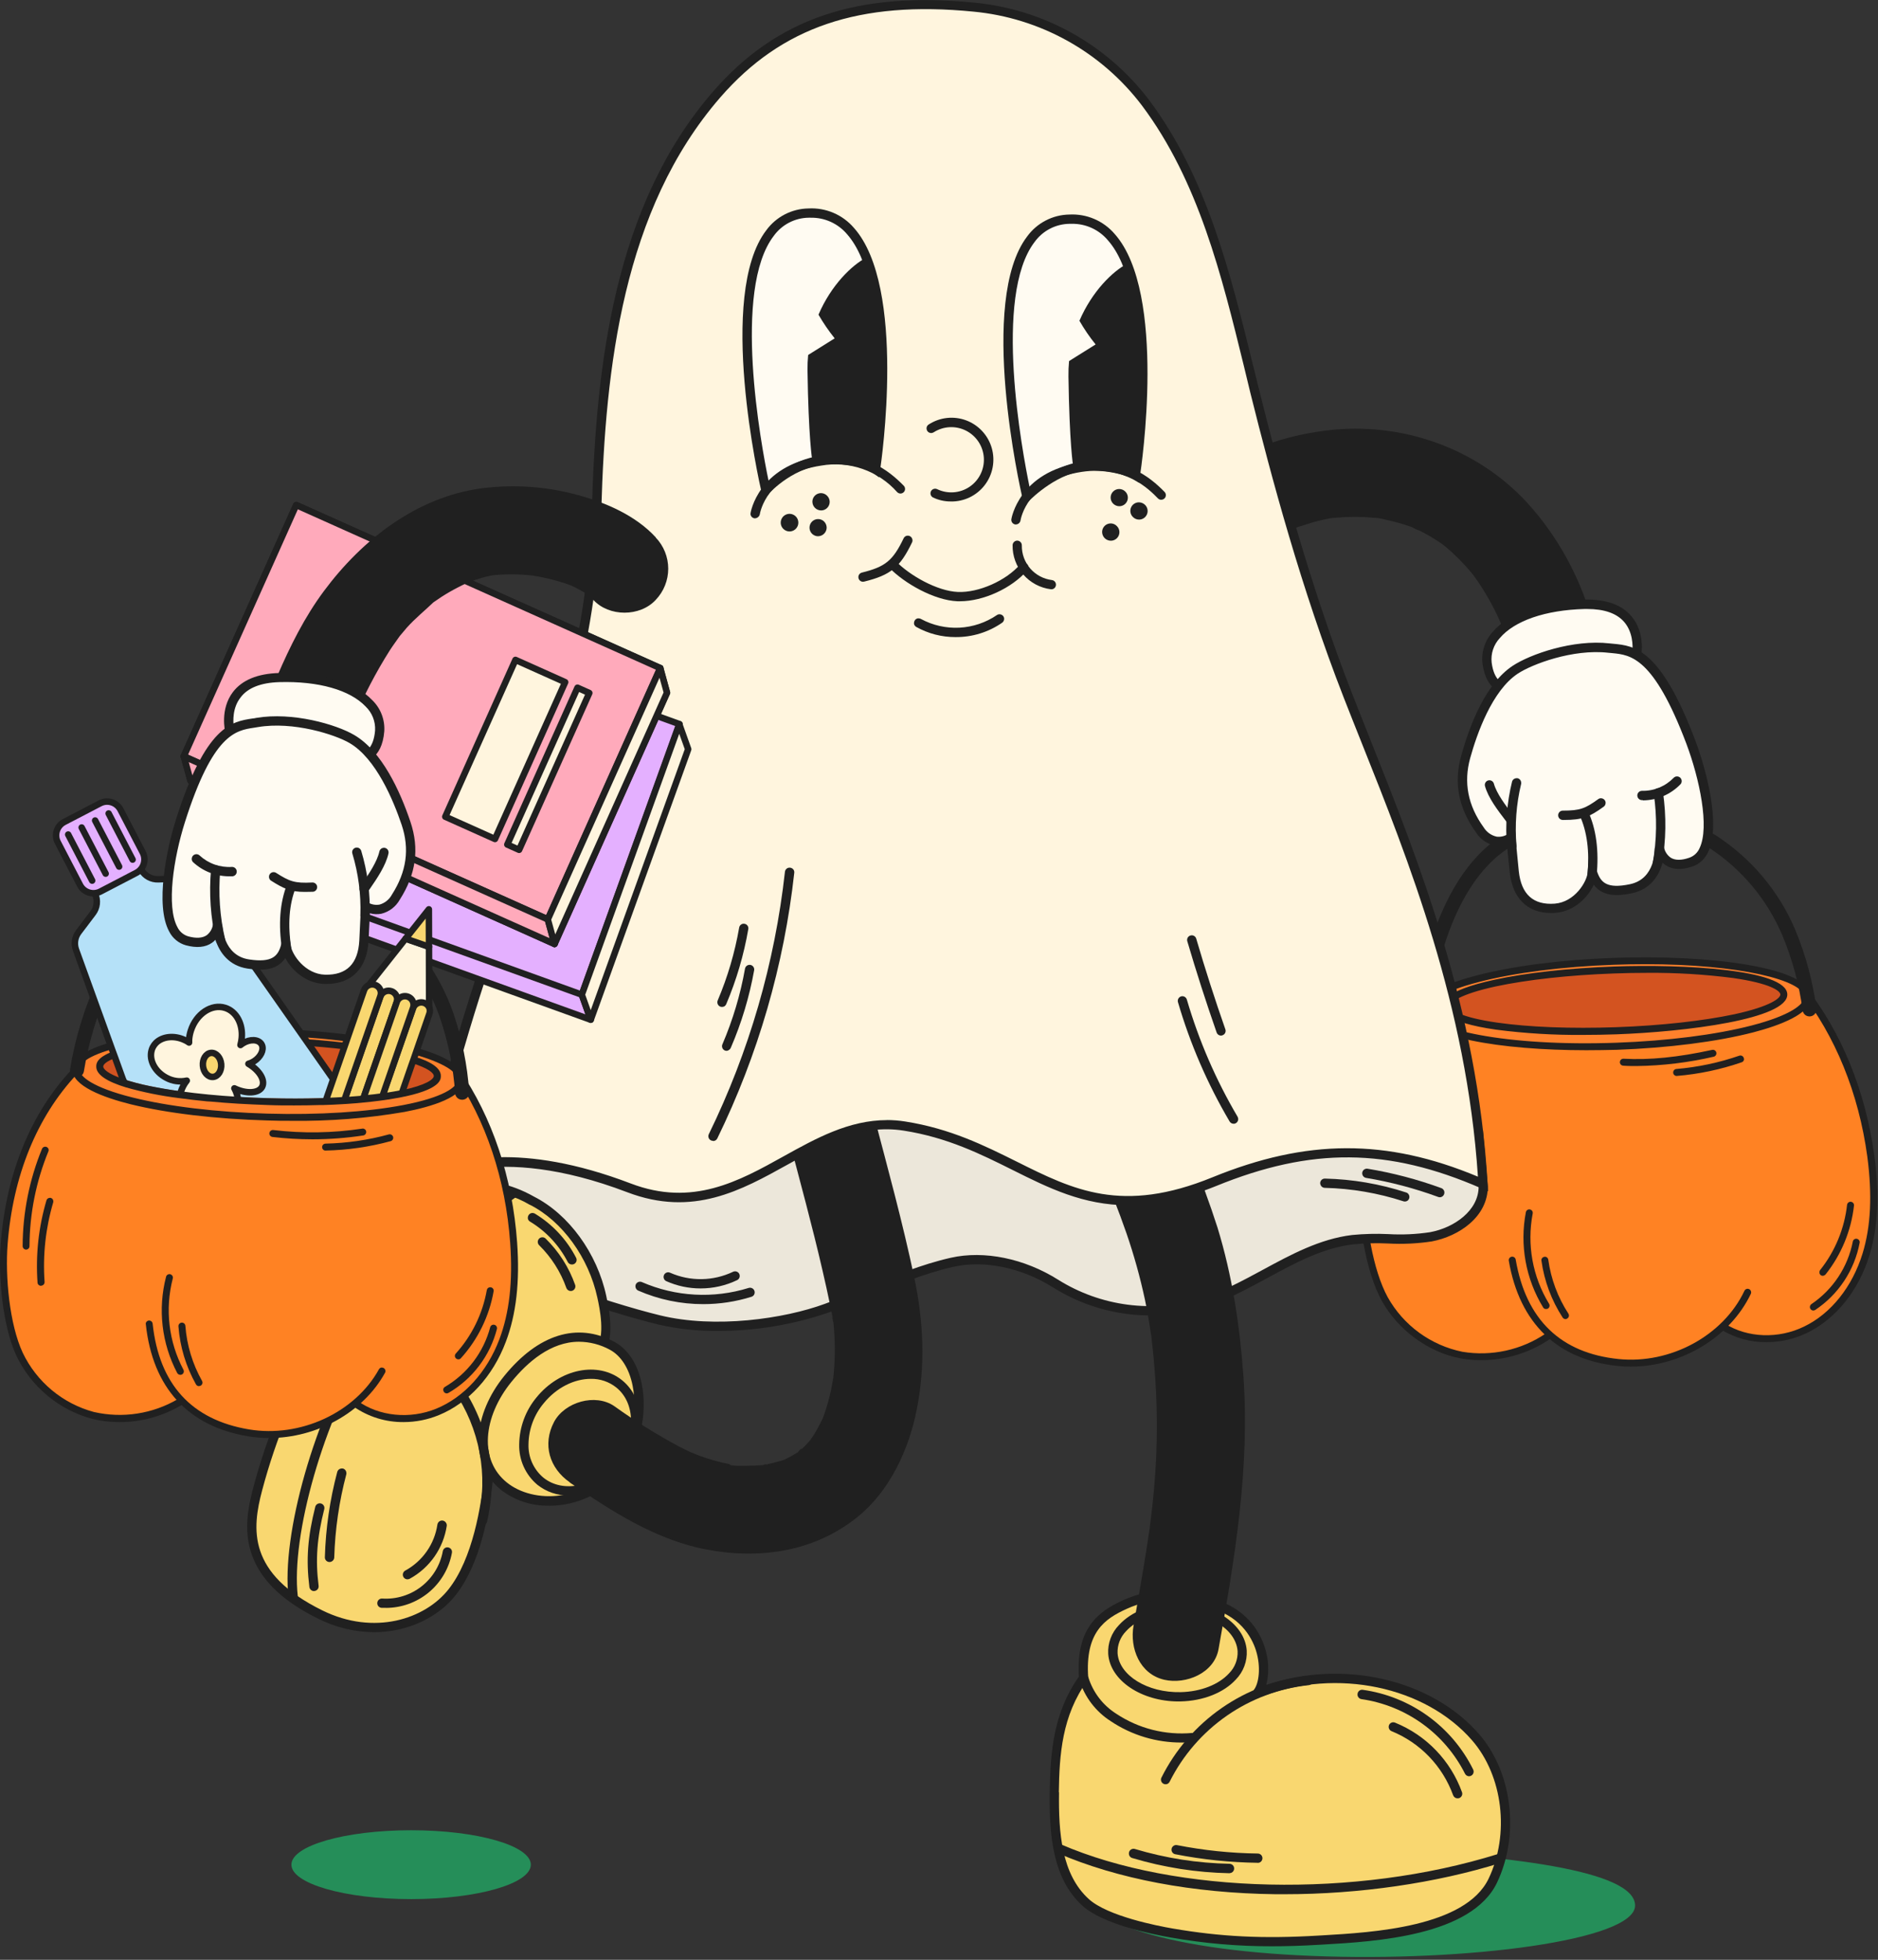 <?xml version="1.0" encoding="UTF-8"?> <svg xmlns="http://www.w3.org/2000/svg" width="580" height="605" viewBox="0 0 580 605" fill="none"><rect x="0" y="0" width="580" height="605" fill="#333333" stroke="none"/><g clip-path="url(#clip0_554_829)"><path d="M393.56 165.91C389.56 169.09 393.95 165.8 395.19 165.09C395.924 164.683 396.654 164.293 397.38 163.92L398.73 163.28C400.36 162.47 398.07 163.59 397.64 163.73C401.85 162.43 405.85 160.91 410.23 160.12C410.843 159.946 411.474 159.842 412.11 159.81C411.92 159.76 408.74 160.18 411.38 159.93C412.54 159.83 413.69 159.72 414.86 159.66C417.616 159.512 420.378 159.538 423.13 159.74L424.72 159.87C427.31 160.07 424.72 159.79 424.31 159.78C425.592 159.896 426.86 160.127 428.1 160.47C430.702 161.019 433.264 161.74 435.77 162.63L436.92 163.07C439.08 163.85 436.11 162.78 435.92 162.63C436.727 163.125 437.586 163.53 438.48 163.84C440.373 164.786 442.209 165.842 443.98 167C444.75 167.51 445.5 168 446.25 168.58C448.08 169.87 445.5 168.05 445.37 167.89C445.747 168.258 446.155 168.593 446.59 168.89C448.08 170.15 449.51 171.49 450.89 172.89C452.27 174.29 453.56 175.73 454.8 177.24L455.53 178.16C456.62 179.49 453.83 175.84 454.82 177.25C455.42 178.1 456.04 178.93 456.62 179.79C458.847 183.095 460.82 186.565 462.52 190.17C462.95 191.09 463.31 192.05 463.77 192.95C463.69 192.8 462.49 189.72 463.26 191.79C463.44 192.26 463.63 192.73 463.8 193.19C464.53 195.19 465.2 197.19 465.8 199.19C466.4 201.19 466.87 203.13 467.3 205.13C467.49 206.05 467.66 206.96 467.82 207.89C467.9 208.35 467.97 208.81 468.04 209.26C468.46 211.66 467.62 205.78 467.92 208.34C468.37 212.08 469.14 215.21 471.92 217.97C474.487 220.506 477.942 221.941 481.55 221.97C488.2 221.67 496.08 215.97 495.17 208.35C492.81 188.7 485.17 170.09 471.79 155.35C456.11 138.19 432.46 129.98 409.46 132.92C396.58 134.56 384.57 138.51 374.32 146.64C371.77 148.64 370.32 153.18 370.32 156.27C370.351 159.878 371.786 163.332 374.32 165.9C376.92 168.28 380.32 170.05 383.95 169.9C387.79 169.73 390.59 168.28 393.58 165.9L393.56 165.91Z" fill="#202020"></path><path d="M505.48 202.19C505.48 202.19 508.54 186.05 489.32 186.55C469.02 187.1 458.06 195.73 459.26 204.69C460.26 212.41 464.79 212.46 464.79 212.46L505.48 202.19Z" fill="#FFFBF2"></path><path d="M490.2 188H489.35C477.35 188.32 467.76 191.59 463.18 197C462.246 198.002 461.539 199.193 461.108 200.492C460.676 201.792 460.53 203.169 460.68 204.53C461.41 210.1 464.03 210.93 464.68 211.05L504.16 201.05C504.3 199.27 504.28 195.15 501.65 192.05C499.34 189.35 495.51 188 490.2 188ZM464.98 213.89H464.8C464.56 213.89 459.05 213.72 457.86 204.89C457.646 203.13 457.814 201.344 458.352 199.655C458.891 197.965 459.787 196.412 460.98 195.1C466.09 189.1 476.39 185.47 489.26 185.1C495.9 184.93 500.81 186.64 503.84 190.22C508.16 195.3 506.92 202.17 506.84 202.45L506.67 203.35L464.98 213.89Z" fill="#202020"></path><path d="M556.69 305.15C556.69 305.15 540.5 320.15 503.69 322.87C462.01 325.95 438.87 312.93 438.87 312.93C426.66 327.76 420.98 347 420.7 367.28C420.57 377.18 422.8 392.09 427.64 400.95C432.39 409.63 441.72 416.59 451.47 418.31C455.905 419.141 460.46 419.09 464.876 418.158C469.291 417.226 473.479 415.433 477.2 412.88L479.37 412.64C484.37 416.84 491.04 419.72 499.77 420.64C505.633 421.19 511.545 420.482 517.112 418.562C522.679 416.643 527.772 413.557 532.05 409.51C539.46 414.26 549.62 414.42 557.64 410.51C566.82 406.04 573.26 397.03 576.27 387.28C579.28 377.53 579.14 367.05 577.77 356.93C575.22 338.23 568.35 320 556.69 305.15Z" fill="#FF8223"></path><path d="M545.54 414.33C540.618 414.381 535.782 413.039 531.59 410.46C531.47 410.384 531.367 410.284 531.286 410.167C531.206 410.05 531.149 409.919 531.12 409.78C531.084 409.643 531.078 409.5 531.102 409.36C531.127 409.22 531.18 409.087 531.26 408.97C531.334 408.85 531.432 408.746 531.546 408.664C531.661 408.582 531.791 408.524 531.929 408.492C532.066 408.46 532.209 408.456 532.348 408.48C532.487 408.504 532.62 408.555 532.74 408.63C539.68 413.02 549.26 413.38 557.18 409.51C565.48 405.51 572.07 397.24 575.24 386.93C577.82 378.55 578.24 368.77 576.7 357.05C574.03 337.46 566.82 319.74 555.84 305.81C555.748 305.696 555.677 305.568 555.63 305.43C555.605 305.288 555.605 305.142 555.63 305C555.643 304.856 555.687 304.716 555.76 304.59C555.83 304.463 555.925 304.35 556.04 304.26C556.154 304.175 556.283 304.111 556.42 304.07C556.561 304.039 556.708 304.039 556.85 304.07C556.995 304.091 557.135 304.142 557.26 304.22C557.382 304.293 557.488 304.392 557.57 304.51C568.79 318.75 576.15 336.82 578.87 356.79C580.51 368.79 580.01 378.91 577.34 387.59C573.98 398.44 566.98 407.14 558.12 411.45C554.198 413.348 549.897 414.333 545.54 414.33Z" fill="#202020"></path><path d="M499.403 322.89C532.243 321.709 558.653 314.881 558.393 307.64C558.132 300.399 531.299 295.486 498.46 296.667C465.62 297.849 439.209 304.676 439.47 311.918C439.73 319.159 466.563 324.072 499.403 322.89Z" fill="#FF812C"></path><path d="M508.08 297.65C504.967 297.65 501.747 297.71 498.42 297.83C482.61 298.39 467.81 300.28 456.74 303.14C444.62 306.27 440.39 309.75 440.46 311.96C440.67 317.65 464.87 323.13 499.27 321.89C515.08 321.32 529.88 319.44 540.95 316.58C553.07 313.44 557.3 309.97 557.22 307.76C557.05 302.62 537.28 297.65 508.08 297.65ZM489.92 324.21C463.66 324.21 438.61 320.21 438.32 312.03C438.13 306.83 447.94 303.2 456.21 301.08C467.43 298.18 482.39 296.27 498.35 295.7C527.7 294.64 559.06 298.49 559.35 307.7C559.54 312.9 549.73 316.54 541.45 318.7C530.24 321.59 515.27 323.5 499.32 324.08C496.24 324.15 493.06 324.21 489.92 324.21Z" fill="#202020"></path><path d="M499.242 318.145C528.025 317.109 551.207 312.064 551.02 306.876C550.834 301.688 527.349 298.321 498.566 299.357C469.783 300.392 446.601 305.437 446.788 310.625C446.974 315.813 470.459 319.18 499.242 318.145Z" fill="#D35320"></path><path d="M508.78 300.32C505.43 300.32 502 300.38 498.51 300.51C484.66 301 471.67 302.44 461.95 304.51C450.67 306.96 447.73 309.51 447.77 310.61C447.81 311.71 450.93 314.04 462.36 315.68C472.22 317.09 485.26 317.59 499.11 317.1C512.96 316.61 525.95 315.16 535.67 313.1C546.95 310.64 549.89 308.1 549.85 306.99C549.81 305.88 546.7 303.56 535.27 301.92C526.487 300.784 517.637 300.249 508.78 300.32ZM488.86 319.48C479.897 319.556 470.939 319.014 462.05 317.86C445.8 315.53 445.67 311.92 445.61 310.74C445.55 309.56 445.44 305.95 461.49 302.46C471.33 300.31 484.49 298.86 498.43 298.36C519.81 297.59 551.71 299.24 551.99 306.92C552.27 314.6 520.56 318.53 499.18 319.3C495.68 319.42 492.22 319.48 488.86 319.48Z" fill="#202020"></path><path d="M439.74 314.44H439.53C438.96 314.379 438.437 314.099 438.07 313.66C437.89 313.441 437.754 313.189 437.672 312.918C437.59 312.647 437.562 312.362 437.59 312.08C439.34 294.08 446.52 270.8 461.43 259.62C468.97 253.96 476.97 250.62 487.36 248.92C501.36 246.57 517.24 249.92 529.78 257.8C540.811 264.869 549.435 275.121 554.51 287.2C557.703 294.922 559.878 303.027 560.98 311.31C561.021 311.591 561.006 311.876 560.935 312.151C560.865 312.426 560.741 312.684 560.57 312.91C560.229 313.364 559.723 313.666 559.162 313.75C558.601 313.834 558.029 313.694 557.57 313.36C557.115 313.013 556.81 312.505 556.72 311.94C555.678 304.035 553.6 296.302 550.54 288.94C545.811 277.662 537.765 268.089 527.47 261.49C515.81 254.13 501.08 251.03 488.08 253.21C478.39 254.84 470.97 257.89 464.01 263.11C450.23 273.44 443.54 295.41 441.88 312.53C441.827 313.059 441.582 313.551 441.19 313.91C440.785 314.254 440.271 314.442 439.74 314.44Z" fill="#202020"></path><path d="M562.98 393.84C562.843 393.848 562.707 393.828 562.579 393.782C562.45 393.735 562.333 393.663 562.233 393.569C562.134 393.476 562.055 393.362 562.001 393.237C561.947 393.112 561.919 392.977 561.92 392.84C561.892 392.558 561.97 392.276 562.14 392.05C566.759 386.254 569.64 379.267 570.45 371.9C570.497 371.628 570.643 371.382 570.86 371.21C571.079 371.041 571.354 370.962 571.63 370.99C571.906 371.021 572.16 371.157 572.34 371.37C572.431 371.473 572.501 371.593 572.544 371.724C572.587 371.855 572.603 371.993 572.59 372.13C571.728 379.903 568.692 387.275 563.83 393.4C563.726 393.523 563.596 393.622 563.45 393.69C563.307 393.776 563.146 393.827 562.98 393.84Z" fill="#202020"></path><path d="M505.49 329.09C504.07 329.09 502.67 329.09 501.29 328.98C501.079 328.967 500.876 328.893 500.707 328.766C500.537 328.639 500.409 328.465 500.338 328.266C500.266 328.067 500.255 327.851 500.305 327.646C500.355 327.44 500.465 327.254 500.62 327.11C500.836 326.922 501.114 326.822 501.4 326.83C509.48 327.27 518.2 326.4 528.79 324.1C529.07 324.041 529.362 324.095 529.602 324.25C529.842 324.406 530.01 324.65 530.07 324.93C530.101 325.068 530.104 325.211 530.078 325.35C530.052 325.49 529.998 325.622 529.92 325.74C529.768 325.979 529.527 326.148 529.25 326.21C521.456 328.018 513.49 328.984 505.49 329.09Z" fill="#202020"></path><path d="M517.82 332.15C517.541 332.15 517.272 332.042 517.07 331.85C516.87 331.658 516.752 331.397 516.74 331.12C516.731 330.842 516.828 330.57 517.01 330.36C517.098 330.253 517.208 330.166 517.332 330.104C517.456 330.042 517.591 330.007 517.73 330C524.355 329.439 530.885 328.059 537.17 325.89C537.439 325.801 537.733 325.819 537.99 325.94C538.117 326.002 538.23 326.089 538.322 326.195C538.415 326.302 538.486 326.426 538.53 326.56C538.588 326.689 538.618 326.829 538.618 326.97C538.618 327.111 538.588 327.251 538.53 327.38C538.469 327.506 538.384 327.619 538.279 327.712C538.175 327.804 538.052 327.875 537.92 327.92C531.455 330.154 524.736 331.572 517.92 332.14L517.82 332.15Z" fill="#202020"></path><path d="M503.67 421.88C502.33 421.88 500.99 421.81 499.67 421.68C480.98 419.77 469.32 408.53 465.98 389.23C465.949 389.088 465.949 388.942 465.98 388.8C466.008 388.659 466.066 388.526 466.15 388.41C466.229 388.288 466.331 388.183 466.45 388.1C466.577 388.025 466.716 387.974 466.86 387.95C467.002 387.919 467.149 387.919 467.29 387.95C467.429 387.989 467.561 388.05 467.68 388.13C467.792 388.222 467.89 388.33 467.97 388.45C468.041 388.577 468.088 388.716 468.11 388.86C471.31 407.39 481.99 417.71 499.88 419.54C515.88 421.18 532.22 412.31 538.76 398.46C538.884 398.204 539.103 398.007 539.371 397.911C539.638 397.816 539.933 397.83 540.19 397.95C540.32 398.007 540.436 398.091 540.531 398.196C540.626 398.301 540.697 398.425 540.74 398.56C540.795 398.69 540.823 398.829 540.823 398.97C540.823 399.111 540.795 399.25 540.74 399.38C534.33 412.86 519.19 421.88 503.67 421.88Z" fill="#202020"></path><path d="M560.03 404.56C559.852 404.557 559.677 404.513 559.52 404.43C559.366 404.343 559.235 404.219 559.14 404.07C559.06 403.955 559.006 403.824 558.98 403.686C558.954 403.548 558.957 403.406 558.99 403.27C559.016 403.131 559.069 402.998 559.146 402.88C559.223 402.762 559.323 402.66 559.44 402.58C566.086 398.087 570.681 391.144 572.22 383.27C572.244 383.132 572.295 382.999 572.37 382.88C572.449 382.761 572.551 382.659 572.67 382.58C572.784 382.501 572.914 382.446 573.05 382.42C573.189 382.395 573.331 382.395 573.47 382.42C573.609 382.448 573.741 382.502 573.86 382.58C573.981 382.652 574.083 382.752 574.16 382.87C574.243 382.984 574.301 383.114 574.33 383.252C574.36 383.39 574.36 383.532 574.33 383.67C573.537 387.863 571.914 391.855 569.559 395.413C567.203 398.971 564.16 402.023 560.61 404.39C560.435 404.497 560.235 404.555 560.03 404.56Z" fill="#202020"></path><path d="M496.98 200C503.16 200.71 511.11 199.64 522.23 229C526.62 240.54 531.95 262.89 522.23 266.12C513.63 268.97 512.57 261.69 512.57 261.69C512.57 261.69 513.02 272.39 503.72 274.31C496.98 275.69 493.49 274.37 491.87 269.13C491.61 272.97 487.24 279.77 480.39 280.33C473.54 280.89 468.62 277.47 467.72 269.08C466.82 260.69 466.67 258.49 466.67 258.49C466.67 258.49 461.58 262.36 457.12 256.19C452.78 250.19 450.12 242.84 452.74 233.56C455.36 224.28 460.13 211.91 468.02 206.69C472.89 203.47 485.79 198.75 496.98 200Z" fill="#FFFBF2"></path><path d="M466.72 254.64C466.499 254.631 466.282 254.58 466.08 254.49C465.88 254.39 465.706 254.247 465.57 254.07L465 253.32C462.6 250.19 459.62 246.32 458.61 242.62C458.526 242.262 458.584 241.886 458.77 241.57C458.956 241.254 459.257 241.021 459.61 240.92C459.965 240.818 460.346 240.862 460.67 241.04C460.994 241.215 461.238 241.509 461.35 241.86C462.22 245.01 465 248.65 467.25 251.57L467.83 252.34C467.991 252.553 468.091 252.805 468.12 253.07C468.148 253.335 468.1 253.602 467.98 253.84C467.862 254.08 467.678 254.281 467.45 254.42C467.23 254.557 466.978 254.633 466.72 254.64Z" fill="#202020"></path><path d="M467.881 255.83L468.061 258.44C468.061 258.44 468.221 260.74 469.061 268.96C469.831 276.11 473.571 279.46 480.181 278.96C486.361 278.46 490.181 272.18 490.361 269.1L490.89 261.4L493.16 268.78C494.31 272.52 496.34 274.42 503.34 272.97C511.34 271.33 511.061 262.21 511.051 261.82L513.9 261.55C514.15 262.865 514.908 264.03 516.011 264.79C517.371 265.62 519.3 265.63 521.7 264.79C522.416 264.544 523.073 264.15 523.626 263.633C524.179 263.116 524.617 262.488 524.91 261.79C528.01 255.28 524.911 240.52 520.811 229.57C510.691 202.84 503.6 202.18 497.92 201.62L496.73 201.51C485.73 200.25 473.05 205.09 468.73 207.97C460.8 213.22 456.121 226.55 454.051 234.03C451.981 241.51 453.31 248.64 458.23 255.43C458.672 256.149 459.253 256.773 459.94 257.262C460.628 257.752 461.406 258.098 462.23 258.28C463.479 258.433 464.74 258.127 465.78 257.42L467.881 255.83ZM478.97 281.83C471.73 281.83 467.131 277.32 466.261 269.25C465.801 264.98 465.531 262.31 465.381 260.72C464.241 261.115 463.025 261.235 461.83 261.07C460.626 260.838 459.481 260.364 458.465 259.676C457.449 258.989 456.583 258.102 455.92 257.07C450.44 249.5 448.921 241.7 451.301 233.22C453.971 223.61 458.89 211.01 467.17 205.54C472.55 201.98 485.801 197.32 497.121 198.62L498.241 198.73C504.731 199.35 512.79 200.11 523.55 228.52C526.91 237.39 531.55 254.63 527.55 262.98C527.095 264.034 526.423 264.981 525.579 265.759C524.735 266.538 523.738 267.131 522.65 267.5C519.37 268.6 516.65 268.5 514.54 267.18C514.144 266.93 513.775 266.638 513.441 266.31C512.441 270.23 509.741 274.56 503.991 275.74C499.651 276.64 495.04 276.89 492.21 273.12C490.31 277.2 486.081 281.33 480.491 281.78C479.981 281.83 479.46 281.85 478.98 281.85L478.97 281.83Z" fill="#202020"></path><path d="M507.36 247H507.07C506.883 247 506.699 246.959 506.53 246.88C506.355 246.808 506.198 246.698 506.07 246.56C505.938 246.426 505.836 246.266 505.77 246.09C505.697 245.916 505.663 245.728 505.67 245.54C505.671 245.351 505.708 245.165 505.78 244.99C505.859 244.82 505.968 244.664 506.1 244.53C506.237 244.397 506.4 244.295 506.58 244.23C506.755 244.161 506.942 244.127 507.13 244.13C508.953 244.169 510.765 243.828 512.45 243.13C514.134 242.428 515.659 241.39 516.93 240.08C517.062 239.951 517.218 239.849 517.39 239.78C517.561 239.711 517.745 239.677 517.93 239.68C518.302 239.683 518.658 239.826 518.93 240.08C519.2 240.344 519.358 240.702 519.37 241.08C519.384 241.446 519.259 241.803 519.02 242.08C517.511 243.647 515.704 244.897 513.705 245.756C511.706 246.614 509.555 247.065 507.38 247.08L507.36 247Z" fill="#202020"></path><path d="M511.85 268C511.763 268.01 511.676 268.01 511.59 268C511.404 267.968 511.228 267.9 511.07 267.798C510.912 267.697 510.776 267.565 510.67 267.41C510.562 267.256 510.486 267.082 510.446 266.898C510.407 266.715 510.405 266.525 510.44 266.34C511.682 259.302 511.787 252.111 510.75 245.04C510.71 244.849 510.71 244.651 510.75 244.46C510.791 244.27 510.869 244.09 510.98 243.93C511.094 243.772 511.236 243.637 511.4 243.53C511.565 243.43 511.749 243.362 511.94 243.33C512.131 243.29 512.328 243.29 512.52 243.33C512.708 243.382 512.885 243.47 513.04 243.59C513.194 243.704 513.32 243.851 513.41 244.02C513.508 244.188 513.569 244.376 513.59 244.57C514.67 251.957 514.559 259.469 513.26 266.82C513.198 267.148 513.025 267.445 512.77 267.66C512.513 267.88 512.187 268 511.85 268Z" fill="#202020"></path><path d="M421.21 282.89L429.63 282.74L358.36 226.13L349.94 226.28L421.21 282.89Z" fill="#FFF5DE" stroke="#202020" stroke-width="2" stroke-linejoin="round"></path><path d="M504.98 588.24C504.98 577.45 466.42 572.56 418.85 570.66C371.28 568.76 332.73 570.57 332.73 581.36C332.73 592.15 357.73 601.9 405.33 603.8C452.93 605.7 504.98 599 504.98 588.24Z" fill="#258E59"></path><path d="M457.28 419.89C455.269 419.892 453.261 419.718 451.28 419.37C441.34 417.61 431.69 410.58 426.7 401.47C421.88 392.66 419.49 377.6 419.63 367.28C419.92 345.56 426.28 326.54 438.02 312.28C438.2 312.061 438.458 311.92 438.74 311.89C439.024 311.865 439.307 311.951 439.53 312.13C439.64 312.22 439.731 312.331 439.798 312.456C439.865 312.581 439.906 312.719 439.92 312.86C439.943 313.144 439.857 313.426 439.68 313.65C428.25 327.54 422.07 346.11 421.78 367.34C421.65 377.34 423.94 391.98 428.59 400.47C430.999 404.77 434.307 408.499 438.288 411.403C442.269 414.308 446.83 416.319 451.66 417.3C460.639 418.779 469.844 416.761 477.38 411.66C477.498 411.579 477.63 411.521 477.77 411.49C477.907 411.453 478.049 411.446 478.189 411.468C478.329 411.491 478.462 411.542 478.58 411.62C478.701 411.692 478.804 411.792 478.88 411.91C478.97 412.02 479.031 412.151 479.06 412.29C479.085 412.429 479.085 412.571 479.06 412.71C479.04 412.85 478.989 412.983 478.91 413.1C478.838 413.218 478.743 413.32 478.63 413.4C472.327 417.659 464.887 419.921 457.28 419.89Z" fill="#202020"></path><path d="M477.52 404.09C477.335 404.107 477.149 404.076 476.98 404C476.82 403.908 476.686 403.778 476.59 403.62C471.203 394.819 469.298 384.323 471.25 374.19C471.308 373.912 471.473 373.667 471.71 373.51C471.827 373.434 471.958 373.381 472.095 373.355C472.232 373.329 472.373 373.331 472.51 373.36C472.647 373.385 472.777 373.436 472.894 373.512C473.011 373.587 473.112 373.685 473.19 373.8C473.348 374.034 473.409 374.321 473.36 374.6C471.512 384.202 473.316 394.149 478.42 402.49C478.494 402.612 478.542 402.747 478.563 402.888C478.583 403.029 478.576 403.172 478.54 403.31C478.47 403.583 478.298 403.819 478.06 403.97C477.895 404.06 477.708 404.102 477.52 404.09Z" fill="#202020"></path><path d="M483.51 407.22C483.332 407.214 483.157 407.166 483 407.08C482.841 407 482.707 406.879 482.61 406.73C479.165 401.435 476.929 395.447 476.06 389.19C476.035 389.054 476.035 388.916 476.06 388.78C476.138 388.505 476.317 388.27 476.56 388.12C476.683 388.048 476.819 388.001 476.96 387.98C477.095 387.95 477.235 387.95 477.37 387.98C477.508 388.012 477.638 388.074 477.75 388.16C477.975 388.335 478.125 388.589 478.17 388.87C478.989 394.81 481.109 400.495 484.38 405.52C484.455 405.639 484.506 405.771 484.53 405.91C484.56 406.048 484.56 406.192 484.53 406.33C484.499 406.47 484.441 406.602 484.36 406.72C484.278 406.834 484.176 406.932 484.06 407.01C483.899 407.127 483.709 407.2 483.51 407.22Z" fill="#202020"></path><path d="M427.53 368.91C427.165 368.908 426.814 368.768 426.549 368.517C426.283 368.266 426.123 367.924 426.1 367.56C425.475 357.206 426.857 346.829 430.17 337C430.227 336.822 430.323 336.658 430.45 336.52C430.568 336.374 430.719 336.258 430.89 336.18C431.057 336.091 431.241 336.04 431.43 336.03C431.619 336.018 431.809 336.042 431.99 336.1C432.166 336.164 432.328 336.259 432.47 336.38C432.611 336.507 432.726 336.66 432.81 336.83C432.891 337 432.942 337.183 432.96 337.37C432.968 337.557 432.941 337.743 432.88 337.92C429.693 347.4 428.369 357.407 428.98 367.39C428.993 367.757 428.864 368.115 428.62 368.39C428.363 368.675 428.003 368.848 427.62 368.87L427.53 368.91Z" fill="#202020"></path><path d="M432.84 379.78C432.494 379.78 432.159 379.652 431.9 379.42C431.64 379.194 431.469 378.882 431.42 378.54C430.265 369.993 430.655 361.309 432.571 352.9C432.608 352.712 432.679 352.533 432.78 352.37C432.891 352.213 433.03 352.077 433.191 351.97C433.351 351.865 433.532 351.794 433.72 351.76C433.909 351.725 434.102 351.725 434.29 351.76C434.48 351.809 434.659 351.89 434.821 352C434.974 352.113 435.104 352.256 435.2 352.42C435.302 352.585 435.37 352.769 435.4 352.96C435.435 353.148 435.435 353.342 435.4 353.53C433.57 361.602 433.201 369.937 434.311 378.14C434.346 378.325 434.346 378.515 434.311 378.7C434.266 378.881 434.184 379.052 434.071 379.2C433.956 379.349 433.813 379.475 433.65 379.57C433.488 379.667 433.308 379.728 433.121 379.75C433.03 379.779 432.935 379.79 432.84 379.78Z" fill="#202020"></path><path d="M482.98 253.12H482.62C482.242 253.11 481.882 252.952 481.62 252.68C481.363 252.41 481.22 252.052 481.22 251.68C481.22 251.308 481.363 250.95 481.62 250.68C481.748 250.543 481.903 250.433 482.075 250.358C482.247 250.282 482.432 250.242 482.62 250.24C488.06 250.24 489.56 249.59 493.62 246.68C493.771 246.567 493.945 246.489 494.13 246.45C494.311 246.41 494.499 246.41 494.68 246.45C494.868 246.48 495.048 246.548 495.21 246.65C495.37 246.748 495.51 246.877 495.62 247.03C495.73 247.183 495.808 247.356 495.85 247.54C495.89 247.724 495.89 247.915 495.85 248.1C495.821 248.284 495.757 248.461 495.66 248.62C495.56 248.779 495.431 248.919 495.28 249.03C490.84 252.22 488.74 253.12 482.98 253.12Z" fill="#202020"></path><path d="M491.61 271.77H491.47C491.281 271.749 491.097 271.691 490.93 271.6C490.768 271.509 490.622 271.391 490.5 271.25C490.381 271.103 490.292 270.932 490.24 270.75C490.205 270.568 490.205 270.382 490.24 270.2C490.97 262.93 490.16 256.68 487.83 251.61C487.711 251.353 487.671 251.065 487.715 250.785C487.759 250.505 487.886 250.244 488.079 250.036C488.272 249.828 488.523 249.682 488.799 249.617C489.075 249.552 489.364 249.57 489.63 249.67C489.987 249.8 490.278 250.066 490.44 250.41C492.99 255.94 493.87 262.7 493.09 270.48C493.053 270.834 492.886 271.161 492.622 271.399C492.358 271.637 492.016 271.769 491.66 271.77H491.61Z" fill="#202020"></path><path d="M466.881 262.73C466.512 262.738 466.155 262.606 465.881 262.36C465.616 262.119 465.452 261.787 465.42 261.43C464.846 254.68 465.373 247.881 466.98 241.3C467.029 241.118 467.114 240.948 467.23 240.8C467.343 240.649 467.486 240.523 467.65 240.43C467.815 240.339 467.995 240.278 468.18 240.25C468.366 240.215 468.555 240.215 468.74 240.25C468.921 240.303 469.09 240.387 469.24 240.5C469.39 240.619 469.515 240.765 469.61 240.93C469.703 241.093 469.76 241.274 469.78 241.46C469.82 241.641 469.82 241.829 469.78 242.01C468.28 248.262 467.8 254.715 468.36 261.12C468.371 261.309 468.351 261.498 468.3 261.68C468.243 261.859 468.151 262.025 468.03 262.17C467.907 262.318 467.755 262.44 467.583 262.528C467.411 262.616 467.223 262.667 467.03 262.68L466.881 262.73Z" fill="#202020"></path><path d="M458.03 365.8C458.03 374.2 449.85 380.31 441.9 381.8C433.95 383.29 425.73 381.71 417.71 382.68C401.1 384.68 387.41 397.12 371.41 402.19C363.873 404.524 355.921 405.206 348.096 404.188C340.272 403.169 332.759 400.476 326.07 396.29C316.74 390.41 304.61 387.29 293.93 389.69C280.55 392.69 268.14 399.13 255.22 403.87C242.3 408.61 209.53 415.21 182.27 400.76C177.15 398 141.46 383.85 136.98 380C132.5 376.15 129.57 368.74 132.43 363.48L196.35 271.48L417.18 320.48L458.03 365.8Z" fill="#ECE7DA"></path><path d="M133.66 364.26C131.33 368.65 133.29 376.17 137.66 379.48C152.04 390.39 187.89 402.18 203.89 406.06C220.89 410.2 242.16 407.12 254.72 402.51C258.98 400.95 263.27 399.17 267.42 397.44C275.85 393.95 284.55 390.33 293.61 388.28C303.95 385.94 316.37 388.48 326.82 395.07C333.336 399.144 340.653 401.766 348.273 402.758C355.894 403.75 363.638 403.089 370.98 400.82C377.54 398.74 383.85 395.32 389.98 392.01C398.65 387.31 407.62 382.45 417.56 381.25C421.285 380.888 425.031 380.794 428.77 380.97C433.075 381.224 437.396 381.027 441.66 380.38C449.11 379 456.66 373.72 456.66 366.3L455.32 351.11L196.98 273.23L133.66 364.26ZM221.57 410.86C215.396 410.918 209.237 410.246 203.22 408.86C188.67 405.33 151.52 393.6 135.93 381.77C131 378.03 127.85 368.94 131.19 362.84L131.27 362.7L195.77 269.9L196.77 270.2L457.98 348.92L459.5 366.23C459.5 375.67 450.56 381.64 442.19 383.23C437.731 383.905 433.213 384.12 428.71 383.87C425.108 383.696 421.499 383.783 417.91 384.13C408.51 385.26 400.17 389.78 391.35 394.56C385.14 397.93 378.69 401.42 371.87 403.56C364.134 405.951 355.974 406.647 347.944 405.602C339.915 404.556 332.206 401.793 325.34 397.5C315.51 391.29 303.9 388.92 294.34 391.09C285.53 393.09 276.93 396.65 268.62 400.09C264.45 401.83 260.12 403.62 255.81 405.21C244.788 408.977 233.218 410.886 221.57 410.86Z" fill="#202020"></path><path d="M217.23 402.59C210.296 402.602 203.435 401.176 197.08 398.4C196.742 398.243 196.48 397.959 196.35 397.61C196.21 397.26 196.21 396.87 196.35 396.52C196.502 396.178 196.782 395.908 197.13 395.77C197.301 395.699 197.485 395.662 197.67 395.662C197.855 395.662 198.039 395.699 198.21 395.77C208.636 400.312 220.347 400.958 231.21 397.59C231.576 397.477 231.971 397.513 232.31 397.69C232.645 397.866 232.897 398.168 233.01 398.53C233.121 398.891 233.089 399.282 232.92 399.62C232.833 399.786 232.714 399.934 232.57 400.054C232.426 400.174 232.259 400.265 232.08 400.32C227.273 401.823 222.266 402.588 217.23 402.59Z" fill="#202020"></path><path d="M216.37 397.74C212.722 397.747 209.113 396.984 205.78 395.5C205.436 395.343 205.168 395.056 205.033 394.703C204.898 394.349 204.908 393.956 205.06 393.61C205.135 393.437 205.244 393.28 205.38 393.15C205.516 393.02 205.677 392.918 205.853 392.851C206.03 392.783 206.217 392.752 206.406 392.759C206.594 392.766 206.78 392.81 206.95 392.89C210.022 394.245 213.35 394.92 216.707 394.87C220.064 394.82 223.37 394.045 226.4 392.6C226.745 392.436 227.14 392.414 227.5 392.54C227.679 392.6 227.844 392.696 227.985 392.821C228.126 392.947 228.24 393.099 228.32 393.27C228.48 393.612 228.501 394.002 228.38 394.36C228.255 394.719 227.993 395.014 227.65 395.18C224.13 396.869 220.275 397.744 216.37 397.74Z" fill="#202020"></path><path d="M444.65 369.59C444.482 369.591 444.316 369.561 444.16 369.5C436.924 366.842 429.455 364.87 421.85 363.61C421.485 363.532 421.163 363.317 420.95 363.01C420.792 362.782 420.704 362.513 420.697 362.235C420.689 361.958 420.763 361.685 420.908 361.448C421.053 361.212 421.264 361.023 421.515 360.904C421.765 360.786 422.045 360.742 422.32 360.78C430.101 362.062 437.744 364.071 445.15 366.78C445.463 366.897 445.724 367.12 445.89 367.41C446.07 367.71 446.13 368.067 446.06 368.41C446.001 368.742 445.828 369.043 445.571 369.261C445.313 369.478 444.987 369.598 444.65 369.6V369.59Z" fill="#202020"></path><path d="M433.87 370.91C433.72 370.912 433.572 370.888 433.43 370.84C425.577 368.288 417.395 366.89 409.14 366.69C408.953 366.691 408.769 366.65 408.6 366.57C408.424 366.5 408.267 366.391 408.14 366.25C408.013 366.113 407.911 365.953 407.84 365.78C407.764 365.607 407.725 365.419 407.725 365.23C407.725 365.041 407.764 364.853 407.84 364.68C407.913 364.509 408.022 364.355 408.16 364.23C408.291 364.095 408.452 363.992 408.63 363.93C408.805 363.861 408.992 363.827 409.18 363.83C417.711 364.027 426.168 365.473 434.28 368.12C434.607 368.218 434.886 368.436 435.06 368.73C435.246 369.028 435.318 369.383 435.26 369.73C435.207 370.07 435.033 370.379 434.77 370.6C434.514 370.802 434.196 370.912 433.87 370.91Z" fill="#202020"></path><path d="M164.31 370.66C157.98 367.09 150.36 365.01 143.31 366.8C137.31 368.32 132.31 372.45 127.94 376.68C104.34 399.25 87.89 428.46 79.59 459.68C76.76 470.29 73.74 486.08 98.92 498.47C116.08 506.94 132.44 500.66 139.62 491.58C146.8 482.5 149.78 467.42 150.89 456C151.49 449.77 148.36 443 151.37 437.46C154.24 432.2 163.24 432.52 168.31 429.15C173.38 425.78 181.82 422.3 185.26 417.41C188.33 413.05 186.93 405.2 185.89 400.41C183.37 388.64 175.55 376.37 164.31 370.66Z" fill="#F9D770"></path><path d="M148.69 367.58C147.005 367.579 145.326 367.784 143.69 368.19C138 369.62 133.25 373.62 128.96 377.72C106.09 399.57 89.5 428 80.98 460C77.79 472 76.34 485.7 99.56 497.14C115.56 505.01 131.25 499.83 138.51 490.64C146.04 481.13 148.6 464.76 149.51 455.85C149.626 453.529 149.495 451.203 149.12 448.91C148.6 444.81 148.06 440.58 150.12 436.75C152.18 432.92 156.48 431.75 160.67 430.6C163.065 430.032 165.37 429.137 167.52 427.94C169.03 426.94 170.83 425.94 172.73 424.86C177.01 422.46 181.86 419.74 184.1 416.56C187.02 412.4 185.2 403.86 184.5 400.64C181.84 388.26 173.67 376.99 163.68 371.93H163.62C159.095 369.232 153.956 367.734 148.69 367.58ZM115.51 503.86C109.53 503.82 103.641 502.4 98.3 499.71C86.74 494.02 79.91 487.17 77.39 478.77C75.39 471.97 76.58 465.38 78.21 459.26C86.87 426.78 103.72 397.87 126.96 375.64C131.53 371.26 136.63 367.01 142.96 365.42C149.61 363.74 157.44 365.15 164.96 369.42C175.67 374.87 184.42 386.9 187.24 400.07C188.54 406.12 189.61 413.65 186.37 418.24C183.76 421.96 178.61 424.84 174.06 427.38C172.21 428.38 170.46 429.38 169.06 430.38C166.675 431.758 164.096 432.769 161.41 433.38C157.62 434.48 154.04 435.51 152.59 438.15C150.95 441.15 151.4 444.77 151.89 448.58C152.295 451.078 152.426 453.613 152.28 456.14C151.18 467.41 148.28 482.85 140.72 492.43C135.48 499.09 126.2 503.86 115.51 503.86Z" fill="#202020"></path><path d="M190.84 453.33C181.76 464.53 164.99 466.42 155.6 458.81C146.21 451.2 147.73 436.93 156.8 425.74C165.87 414.55 177.12 409.17 188.99 415.49C199.66 421.16 199.92 442.12 190.84 453.33Z" fill="#F9D770"></path><path d="M191.306 452.124C198.033 443.828 198.003 432.656 191.238 427.17C184.474 421.684 173.536 423.962 166.808 432.258C160.081 440.554 160.111 451.727 166.875 457.213C173.64 462.699 184.578 460.42 191.306 452.124Z" fill="#F9D770"></path><path d="M178.79 414.2C170.13 414.2 162.92 420.45 157.92 426.62C153.59 431.95 151.03 438.01 150.7 443.62C150.37 449.43 152.37 454.27 156.5 457.62C160.63 460.97 166.81 462.53 173.14 461.62C179.634 460.71 185.55 457.399 189.72 452.34C194.81 446.07 197.07 436.15 195.36 427.67C194.29 422.42 191.79 418.52 188.36 416.67C185.425 415.064 182.136 414.215 178.79 414.2ZM169.53 464.81C164.168 464.915 158.932 463.183 154.69 459.9C149.89 456 147.46 450.18 147.84 443.51C148.2 437.25 150.99 430.61 155.69 424.81C166.18 411.88 178.24 408.12 189.69 414.2C193.93 416.47 196.95 421.07 198.19 427.2C200.07 436.48 197.57 447.35 191.98 454.25C189.252 457.555 185.828 460.218 181.953 462.049C178.078 463.879 173.846 464.832 169.56 464.84L169.53 464.81Z" fill="#202020"></path><path d="M182.47 425.65C177.4 425.65 171.88 428.31 167.92 433.19C164.949 436.731 163.289 441.188 163.22 445.81C163.15 447.762 163.524 449.704 164.314 451.489C165.104 453.275 166.289 454.859 167.78 456.12C173.92 461.12 183.97 458.92 190.19 451.25C196.41 443.58 196.47 433.25 190.33 428.32C188.1 426.542 185.321 425.598 182.47 425.65ZM175.62 461.65C172.119 461.701 168.71 460.539 165.97 458.36C164.148 456.831 162.695 454.91 161.722 452.74C160.749 450.57 160.28 448.207 160.35 445.83C160.428 440.548 162.312 435.452 165.69 431.39C172.91 422.5 184.77 420.12 192.14 426.1C199.51 432.08 199.63 444.17 192.42 453.1C187.9 458.63 181.54 461.65 175.62 461.65Z" fill="#202020"></path><path d="M90.591 494.47C90.223 494.482 89.866 494.353 89.591 494.11C89.328 493.878 89.161 493.558 89.121 493.21C86.8 473.81 97.35 436.9 111.69 414.21C122.81 396.61 138.69 380.37 157.69 367.21C157.844 367.102 158.018 367.026 158.202 366.986C158.386 366.947 158.576 366.945 158.76 366.98C159.133 367.047 159.464 367.259 159.68 367.57C159.897 367.882 159.984 368.266 159.92 368.64C159.849 369.016 159.634 369.35 159.32 369.57C140.69 382.47 125.07 398.42 114.14 415.71C100.11 438 89.76 474 91.981 492.87C92.015 493.055 92.015 493.245 91.981 493.43C91.93 493.608 91.845 493.775 91.731 493.92C91.61 494.074 91.459 494.202 91.287 494.295C91.115 494.388 90.925 494.444 90.731 494.46L90.591 494.47Z" fill="#202020"></path><path d="M149.04 470.84C148.927 470.85 148.813 470.85 148.7 470.84C148.33 470.747 148.011 470.514 147.81 470.19C147.711 470.028 147.647 469.848 147.62 469.66C147.585 469.475 147.585 469.285 147.62 469.1C149.226 462.318 149.393 455.275 148.109 448.425C146.826 441.575 144.121 435.07 140.17 429.33C140.022 429.098 139.944 428.828 139.946 428.552C139.948 428.277 140.03 428.008 140.181 427.778C140.332 427.548 140.546 427.366 140.798 427.255C141.049 427.143 141.328 427.107 141.6 427.15C141.781 427.175 141.956 427.236 142.114 427.328C142.272 427.421 142.41 427.544 142.52 427.69C146.699 433.767 149.561 440.651 150.92 447.9C152.279 455.149 152.105 462.602 150.41 469.78C150.329 470.092 150.151 470.369 149.9 470.57C149.65 470.752 149.348 470.847 149.04 470.84Z" fill="#202020"></path><path d="M175.98 457.66C188.74 466.47 202.54 475.33 217.98 478.3C234.51 481.48 251.4 479.09 264.76 468.35C274.76 460.35 280.67 447.53 283.12 435.2C285.83 421.5 285.24 408.13 282.39 394.51C278.78 377.41 274.15 360.51 269.7 343.66C267.88 336.78 259.9 331.91 252.95 334.17C246 336.43 241.5 343.54 243.46 350.92C247.07 364.64 250.82 378.31 254.01 392.14C254.844 395.713 255.63 399.287 256.37 402.86C256.65 404.2 256.93 405.54 257.17 406.86C257.27 407.47 257.32 408.11 257.47 408.71C256.47 404.8 257.24 406.97 257.37 408.11C257.93 413.387 257.971 418.705 257.49 423.99C257.43 424.66 257.34 425.33 257.28 425.99C257.08 427.92 257.86 422.35 257.38 425.17C257.15 426.49 256.92 427.81 256.65 429.17C256.091 431.753 255.369 434.298 254.49 436.79C254.27 437.4 254.02 438 253.8 438.61C253.16 440.35 255.33 435.41 254.11 437.85C253.6 438.85 253.11 439.85 252.56 440.85C252.01 441.85 251.44 442.85 250.81 443.74C250.41 444.34 249.81 444.93 249.52 445.57C250.19 444.34 251.31 443.38 249.79 445.09C248.981 445.999 248.12 446.861 247.21 447.67C246.829 447.965 246.465 448.282 246.12 448.62C248.07 446.23 247.87 447.31 246.61 448.17C245.488 448.905 244.322 449.573 243.12 450.17L242.32 450.57C240.97 451.18 241.24 451.08 243.1 450.26C242.28 450.631 241.426 450.922 240.55 451.13C239.1 451.57 237.63 451.86 236.16 452.2C234.1 452.69 236.88 451.66 237.1 452.12C237.1 452.05 235.1 452.32 234.83 452.34C233.94 452.4 225.42 452.86 225.24 452.06C225.24 451.93 228.29 452.61 226.14 452.14C225.14 451.92 224.05 451.74 223 451.5C221.27 451.08 219.55 450.59 217.86 450.03C217.21 449.82 216.57 449.59 215.93 449.36C215.56 449.23 211.93 447.67 213.75 448.53C215.75 449.46 212.7 448.02 212.58 447.96C211.65 447.52 210.73 447.07 209.82 446.6C202.855 442.877 196.144 438.698 189.73 434.09C183.85 430.03 174.36 432.81 171.1 438.98C167.45 445.92 169.72 453.28 175.99 457.61L175.98 457.66Z" fill="#202020"></path><path d="M119.13 496.34C118.71 496.34 118.28 496.34 117.86 496.34C117.672 496.33 117.488 496.283 117.32 496.2C117.151 496.113 116.999 495.998 116.87 495.86C116.746 495.716 116.651 495.55 116.59 495.37C116.531 495.193 116.508 495.006 116.52 494.82C116.531 494.633 116.578 494.449 116.66 494.28C116.741 494.108 116.856 493.955 117 493.83C117.137 493.703 117.301 493.607 117.48 493.55C117.66 493.492 117.85 493.468 118.04 493.48C122.412 493.759 126.735 492.422 130.186 489.723C133.637 487.024 135.977 483.151 136.76 478.84C136.831 478.467 137.047 478.136 137.36 477.92C137.511 477.807 137.685 477.729 137.87 477.69C138.055 477.655 138.245 477.655 138.43 477.69C138.614 477.73 138.789 477.801 138.95 477.9C139.109 478.001 139.245 478.134 139.35 478.29C139.457 478.443 139.532 478.617 139.57 478.8C139.605 478.985 139.605 479.175 139.57 479.36C138.695 484.142 136.168 488.464 132.43 491.571C128.692 494.679 123.981 496.374 119.12 496.36L119.13 496.34Z" fill="#202020"></path><path d="M125.84 487.54C125.521 487.543 125.211 487.437 124.96 487.24C124.71 487.042 124.531 486.768 124.45 486.46C124.371 486.15 124.399 485.822 124.53 485.53C124.659 485.237 124.88 484.995 125.16 484.84C127.803 483.401 130.076 481.367 131.8 478.899C133.523 476.432 134.649 473.597 135.09 470.62C135.151 470.247 135.351 469.911 135.65 469.68C135.953 469.452 136.334 469.351 136.71 469.4C137.087 469.458 137.427 469.659 137.66 469.96C137.898 470.252 138.012 470.625 137.98 471C137.466 474.42 136.169 477.675 134.19 480.511C132.21 483.347 129.603 485.688 126.57 487.35C126.347 487.476 126.096 487.542 125.84 487.54Z" fill="#202020"></path><path d="M176.61 390.35C176.348 390.352 176.091 390.279 175.87 390.14C175.643 390.008 175.459 389.814 175.34 389.58C172.689 384.44 168.672 380.132 163.73 377.13C163.56 377.04 163.41 376.915 163.292 376.763C163.173 376.611 163.087 376.437 163.04 376.25C163.005 376.058 163.005 375.862 163.04 375.67C163.072 375.479 163.14 375.296 163.24 375.13C163.339 374.966 163.472 374.823 163.628 374.712C163.784 374.6 163.962 374.521 164.15 374.48C164.34 374.435 164.539 374.435 164.73 374.48C164.919 374.514 165.099 374.585 165.26 374.69C170.647 377.968 175.027 382.667 177.92 388.27C178.007 388.438 178.062 388.621 178.08 388.81C178.09 388.999 178.07 389.188 178.02 389.37C177.96 389.547 177.865 389.711 177.74 389.85C177.623 389.996 177.476 390.116 177.31 390.2C177.093 390.31 176.852 390.361 176.61 390.35Z" fill="#202020"></path><path d="M176.26 398.54C175.966 398.54 175.68 398.449 175.44 398.28C175.197 398.11 175.012 397.869 174.91 397.59C173.148 392.613 170.275 388.102 166.51 384.4C166.378 384.268 166.272 384.112 166.2 383.94C166.125 383.766 166.084 383.579 166.08 383.39C166.082 383.201 166.119 383.015 166.19 382.84C166.259 382.669 166.361 382.512 166.49 382.38C166.619 382.242 166.775 382.133 166.95 382.06C167.125 381.989 167.311 381.952 167.5 381.95C167.688 381.942 167.876 381.977 168.05 382.05C168.226 382.121 168.386 382.226 168.52 382.36C172.6 386.362 175.713 391.243 177.62 396.63C177.685 396.806 177.713 396.994 177.702 397.181C177.692 397.369 177.644 397.552 177.56 397.72C177.398 398.064 177.107 398.33 176.75 398.46C176.592 398.512 176.426 398.539 176.26 398.54Z" fill="#202020"></path><path d="M96.98 491.17C96.63 491.169 96.293 491.041 96.03 490.81C95.769 490.576 95.598 490.257 95.55 489.91C94.49 481.45 95.01 474.49 97.38 465.1C97.49 464.746 97.729 464.446 98.05 464.26C98.373 464.08 98.752 464.03 99.11 464.12C99.467 464.212 99.775 464.438 99.97 464.751C100.165 465.063 100.233 465.439 100.16 465.8C97.88 474.8 97.38 481.48 98.4 489.54C98.447 489.918 98.343 490.299 98.11 490.6C97.988 490.752 97.836 490.878 97.664 490.971C97.493 491.063 97.304 491.121 97.11 491.14L96.98 491.17Z" fill="#202020"></path><path d="M101.71 482.2C101.335 482.187 100.979 482.026 100.721 481.753C100.463 481.48 100.322 481.116 100.33 480.74C100.584 471.845 101.866 463.01 104.15 454.41C104.199 454.225 104.284 454.052 104.4 453.9C104.509 453.749 104.649 453.623 104.81 453.53C104.977 453.433 105.16 453.369 105.35 453.34C105.535 453.306 105.725 453.306 105.91 453.34C106.092 453.385 106.262 453.467 106.41 453.58C106.562 453.696 106.688 453.843 106.78 454.01C106.88 454.171 106.942 454.352 106.96 454.54C107 454.725 107 454.915 106.96 455.1C104.737 463.485 103.485 472.099 103.23 480.77C103.227 480.958 103.186 481.142 103.11 481.314C103.035 481.486 102.926 481.641 102.79 481.77C102.65 481.913 102.482 482.025 102.296 482.099C102.11 482.173 101.91 482.207 101.71 482.2Z" fill="#202020"></path><path d="M325.67 553.49C325.97 565.64 325.67 579.02 334.67 587.17C340.23 592.17 353.86 595.3 361.24 596.57C377.11 599.31 390.52 599.74 406.6 598.79C421.83 597.9 452.6 596.6 460.4 580.42C467.03 566.55 465.17 547.76 455.09 536.17C439.26 517.94 410.61 513.79 388.59 522.17C388.33 522.27 387.73 522.38 387.59 522.59C391.8 517.88 390.87 498.7 372.25 494.49C363.11 492.42 355.04 492.79 346.31 496.22C336.14 500.22 333.37 510.57 334.31 519.12C326.29 530.16 325.36 541.22 325.67 553.49Z" fill="#F9D770"></path><path d="M383.696 510.541C383.862 502.949 375.048 496.599 364.011 496.359C352.973 496.118 343.891 502.077 343.726 509.669C343.56 517.261 352.373 523.611 363.411 523.852C374.449 524.093 383.531 518.133 383.696 510.541Z" fill="#F9D770"></path><path d="M345.15 510.37C345.63 517.2 354.37 522.6 364.61 522.37C370.79 522.24 376.4 520.06 379.61 516.53C380.492 515.637 381.179 514.571 381.628 513.399C382.078 512.226 382.279 510.974 382.22 509.72C381.75 502.89 373.01 497.49 362.77 497.72C356.59 497.85 350.98 500.03 347.77 503.56C346.889 504.454 346.201 505.521 345.751 506.692C345.3 507.864 345.095 509.116 345.15 510.37ZM363.98 525.24C352.5 525.24 342.82 518.75 342.26 510.57C342.166 508.929 342.415 507.286 342.992 505.747C343.569 504.207 344.46 502.805 345.61 501.63C349.34 497.54 355.72 495.01 362.67 494.86C374.43 494.63 384.46 501.19 385.04 509.52C385.131 511.161 384.881 512.803 384.304 514.342C383.727 515.881 382.837 517.283 381.69 518.46C377.96 522.55 371.58 525.08 364.63 525.23L363.98 525.24Z" fill="#202020"></path><path d="M309.23 306.1C316.87 318.1 324.23 330.34 331 342.92C334.51 349.49 337.84 356.15 340.9 362.92C341.63 364.52 342.39 366.12 343.03 367.77C341.96 365.01 342.66 366.85 342.88 367.44C343.28 368.44 343.68 369.39 344.07 370.36C345.404 373.767 346.677 377.21 347.89 380.69C350.188 387.361 352.084 394.163 353.57 401.06C354.27 404.37 354.85 407.7 355.34 411.06C355.73 413.69 355.4 411.3 355.34 410.82C355.54 411.91 355.62 413.03 355.75 414.13C355.98 416.13 356.18 418.06 356.36 420.04C357.57 433.188 357.59 446.418 356.42 459.57C356.11 463.1 355.72 466.57 355.27 470.12C355.27 470.41 354.74 473.45 355.15 471.12C355.56 468.79 354.93 472.62 354.87 473.03C354.63 474.76 354.37 476.49 354.09 478.21C352.85 486.09 351.45 493.94 350.09 501.8C348.85 508.8 351.98 516.8 359.59 518.55C366.23 520.06 375.01 516.55 376.34 509.05C381.34 481.16 386.04 453.2 384.01 424.76C382.9 409.26 380.58 393.82 376.01 378.95C371.237 364.074 365.205 349.632 357.98 335.78C350.38 320.85 341.72 306.5 332.77 292.35C328.96 286.35 320.48 283.35 314.15 287.47C308.15 291.35 305.15 299.66 309.26 306.1H309.23Z" fill="#202020"></path><path d="M327.07 553.27C326.89 565.9 327.87 578.64 336.29 586.27C342.14 591.55 357.57 594.54 362.15 595.33C377.06 597.89 390.1 598.54 407.15 597.52L408.55 597.44C423.94 596.55 452.55 594.88 459.74 579.95C466.31 566.19 464.18 548.23 454.65 537.26C440.15 520.58 412.86 514.87 389.74 523.69L389.34 523.81L389.01 523.92C389.101 523.868 389.182 523.8 389.25 523.72L387.12 521.81C388.78 519.95 389.54 514.68 387.87 509.43C386.59 505.43 382.87 498.43 372.53 496.07C363.53 494.07 356.97 492.55 347.87 496.7C341.34 499.7 335.05 503.77 336.09 517.93V518.46L335.78 518.88C327.98 529.58 327.17 541.74 327.01 553.29L327.07 553.27ZM392.82 600.82C382.377 600.841 371.954 599.94 361.67 598.13C355.54 597.07 340.67 594.01 334.37 588.37C325.1 580 324.01 566.53 324.2 553.23C324.38 541.37 325.2 528.86 333.2 517.6C332.28 502.76 339.13 497.51 346.68 494.07C356.68 489.52 363.95 491.15 373.16 493.25C384.94 495.91 389.16 503.97 390.6 508.53C391.85 512.274 392.02 516.294 391.09 520.13C414.76 512.13 442.09 518.37 456.83 535.36C467.06 547.16 469.39 566.36 462.34 581.17C454.46 597.64 424.72 599.36 408.73 600.28L407.33 600.36C402.19 600.67 397.4 600.82 392.82 600.82Z" fill="#202020"></path><path d="M359.98 550.81C359.765 550.81 359.554 550.762 359.36 550.67C359.19 550.586 359.037 550.471 358.91 550.33C358.786 550.19 358.691 550.027 358.63 549.85C358.565 549.672 358.538 549.482 358.55 549.293C358.562 549.103 358.613 548.919 358.7 548.75C363.01 540.139 369.415 532.749 377.327 527.26C385.239 521.772 394.405 518.36 403.98 517.34C404.344 517.326 404.7 517.447 404.98 517.68C405.268 517.937 405.447 518.295 405.48 518.68C405.503 519.04 405.393 519.396 405.17 519.68C404.937 519.971 404.6 520.161 404.23 520.21C395.138 521.178 386.435 524.417 378.921 529.627C371.407 534.838 365.324 541.854 361.23 550.03C361.108 550.273 360.921 550.477 360.69 550.62C360.475 550.747 360.23 550.813 359.98 550.81Z" fill="#202020"></path><path d="M396.76 584.75H393.98C368.41 584.44 345.09 580.04 326.54 572.01C326.192 571.857 325.919 571.573 325.78 571.22C325.705 571.046 325.667 570.859 325.667 570.67C325.667 570.481 325.705 570.294 325.78 570.12C325.853 569.948 325.96 569.793 326.094 569.662C326.228 569.532 326.386 569.429 326.56 569.36C326.912 569.216 327.307 569.216 327.66 569.36C363.32 584.79 418.79 586.01 462.57 572.36C462.749 572.304 462.937 572.284 463.125 572.302C463.312 572.319 463.493 572.373 463.66 572.46C463.993 572.639 464.244 572.94 464.36 573.3C464.416 573.479 464.436 573.668 464.419 573.855C464.402 574.042 464.348 574.224 464.26 574.39C464.085 574.729 463.782 574.984 463.42 575.1C443.41 581.33 419.83 584.75 396.76 584.75Z" fill="#202020"></path><path d="M364.98 537.92C357.184 537.969 349.553 535.681 343.07 531.35C338.444 528.402 335.009 523.915 333.37 518.68C333.33 518.495 333.33 518.305 333.37 518.12C333.385 517.933 333.444 517.751 333.54 517.59C333.629 517.423 333.751 517.277 333.9 517.16C334.045 517.042 334.211 516.954 334.39 516.9C334.575 516.86 334.765 516.86 334.95 516.9C335.137 516.915 335.319 516.974 335.48 517.07C335.647 517.159 335.793 517.281 335.91 517.43C336.028 517.575 336.116 517.741 336.17 517.92C337.626 522.51 340.654 526.44 344.72 529.02C351.637 533.619 359.917 535.718 368.19 534.97C368.55 534.972 368.897 535.11 369.161 535.355C369.425 535.6 369.587 535.935 369.616 536.295C369.645 536.654 369.538 537.011 369.317 537.295C369.095 537.579 368.775 537.77 368.42 537.83C367.19 537.88 366.05 537.92 364.98 537.92Z" fill="#202020"></path><path d="M416.3 214.82C404.36 184.23 395.48 152.82 387.53 121.02C379.86 90.28 373.12 57.64 353.75 31.74C341.94 15.94 324.9 4.74 305.25 2.62C275.05 -0.66 242.06 5.28 221.3 29.16C191.1 63.92 185.51 112.85 184.22 157.02C182.11 229.54 145.71 290.02 131.99 364.07C131.99 364.07 151.5 350.41 194.23 366.7C229.86 380.28 248.52 342.77 279.33 347.6C317.33 353.6 330.33 382.99 374.97 364.77C405.34 352.38 429.83 353.21 457.97 365.47C454.45 304.52 431.52 253.83 416.3 214.82Z" fill="#FFF5DE"></path><path d="M220.2 352.18C219.956 352.181 219.715 352.119 219.5 352C219.287 351.886 219.107 351.717 218.98 351.51C218.851 351.302 218.779 351.064 218.77 350.82C218.752 350.578 218.8 350.336 218.91 350.12C231.347 324.673 239.301 297.271 242.42 269.12C242.44 268.933 242.497 268.751 242.587 268.586C242.678 268.421 242.8 268.275 242.947 268.157C243.093 268.039 243.262 267.951 243.443 267.898C243.624 267.846 243.813 267.829 244 267.85C244.39 267.889 244.749 268.08 245 268.38C245.12 268.527 245.208 268.697 245.259 268.879C245.311 269.061 245.325 269.252 245.3 269.44C242.155 297.938 234.114 325.678 221.53 351.44C221.414 351.683 221.231 351.887 221.002 352.028C220.774 352.17 220.509 352.244 220.24 352.24L220.2 352.18Z" fill="#202020"></path><path d="M273.86 345.76C275.769 345.76 277.675 345.911 279.56 346.21C293.51 348.4 303.95 353.6 314.05 358.62C331.48 367.32 346.53 374.83 374.44 363.44C403.56 351.56 428.21 351.44 456.44 363.24C452.96 310.49 434.98 265.48 420.5 229.24C418.57 224.4 416.75 219.84 415 215.36C401.81 181.55 392.67 147.36 386.18 121.36C385.513 118.613 384.847 115.853 384.18 113.08C377.28 84.99 370.18 55.95 352.69 32.59C346.495 24.41 338.668 17.608 329.704 12.616C320.74 7.624 310.835 4.55 300.62 3.59C265.49 0.13 241.38 8.3 222.46 30.06C192.34 64.73 186.98 113.7 185.72 157.06C184.49 199.65 171.72 237.39 158.2 277.35C149.14 304.13 139.79 331.78 134.04 361.35C140.9 358.17 160.45 352.24 194.82 365.35C213.87 372.62 228.18 364.65 242.02 356.95C251.94 351.45 262.14 345.78 273.95 345.78L273.86 345.76ZM348.43 372.06C334.55 372.06 323.85 366.73 312.78 361.2C302.87 356.26 292.63 351.15 279.11 349.03C265.81 346.94 254.9 353.03 243.34 359.46C228.93 367.46 214.03 375.79 193.72 368.05C152.36 352.27 133.01 365.12 132.81 365.26L129.96 367.26L130.59 363.85C136.31 332.94 146.02 304.24 155.43 276.47C168.87 236.72 181.57 199.17 182.8 157.01C184.08 113.19 189.52 63.61 220.23 28.26C239.82 5.72 264.67 -2.74 300.83 0.81C311.439 1.807 321.725 4.998 331.034 10.181C340.344 15.365 348.475 22.427 354.91 30.92C372.72 54.74 379.91 84.07 386.91 112.44C387.577 115.207 388.26 117.963 388.96 120.71C395.43 146.63 404.54 180.71 417.67 214.34C419.41 218.8 421.24 223.34 423.15 228.19C437.92 265.19 456.3 311.19 459.43 365.43L459.56 367.76L457.43 366.82C428.73 354.32 405.02 354.12 375.55 366.14C365.06 370.38 356.24 372.06 348.43 372.06Z" fill="#202020"></path><path d="M350.66 146.66C350.66 146.66 362.94 66.54 330.28 67.66C297.62 68.78 317.13 153.27 317.13 153.27C317.13 153.27 326.38 143.75 336.51 143.82C346.22 143.88 350.66 146.66 350.66 146.66Z" fill="#FFFBF2"></path><path d="M330.98 69.09H330.33C328.218 69.115 326.14 69.634 324.265 70.607C322.389 71.579 320.768 72.978 319.53 74.69C306.73 91.37 315.65 139.16 318 150.5C321.31 147.66 328.51 142.38 336.4 142.38H336.52C340.949 142.301 345.355 143.033 349.52 144.54C350.81 134.67 355.84 89.54 342.13 74.14C340.764 72.522 339.054 71.23 337.125 70.356C335.197 69.482 333.097 69.05 330.98 69.09ZM316.32 156.14L315.73 153.59C315.16 151.12 301.95 92.9 317.26 72.95C318.76 70.901 320.714 69.228 322.97 68.062C325.226 66.896 327.721 66.269 330.26 66.23C332.898 66.09 335.532 66.558 337.96 67.598C340.387 68.638 342.543 70.223 344.26 72.23C360.5 90.5 352.43 144.57 352.08 146.87L351.75 149.02L349.98 147.88C349.88 147.83 345.59 145.33 336.56 145.25H336.46C327.1 145.25 318.3 154.18 318.2 154.25L316.32 156.14Z" fill="#202020"></path><path d="M313.76 161.9H313.55C313.174 161.842 312.836 161.637 312.61 161.33C312.499 161.179 312.419 161.008 312.374 160.826C312.33 160.644 312.321 160.455 312.35 160.27C312.35 160.13 314.75 145.66 333.66 142.85C347.12 140.85 354.95 147.03 359.66 151.85C359.859 152.053 359.992 152.31 360.044 152.589C360.096 152.869 360.063 153.157 359.951 153.417C359.838 153.678 359.651 153.899 359.412 154.053C359.173 154.207 358.894 154.286 358.61 154.28C358.423 154.279 358.238 154.241 358.066 154.167C357.894 154.093 357.739 153.985 357.61 153.85C354.88 151.06 347.61 143.62 334.08 145.67C317.33 148.17 315.25 160.17 315.17 160.67C315.113 161.008 314.94 161.316 314.68 161.54C314.422 161.76 314.098 161.887 313.76 161.9Z" fill="#202020"></path><path d="M338.37 106.33C336.51 104.031 334.838 101.587 333.37 99.02C337.29 89.87 343.75 83.66 348.11 81.43L348.7 83C348.7 83 350 87.18 350.78 90.44C351.56 93.7 352.21 99.63 353.14 110.16C354.07 120.69 352.61 127.33 350.71 146.69C343.64 141.35 331.4 143.69 331.4 143.69C331.4 143.69 330.28 137.02 329.98 116.21C329.953 114.624 330.016 113.038 330.17 111.46L338.37 106.33Z" fill="#202020"></path><path d="M270.39 144.79C270.39 144.79 282.39 64.66 249.7 65.79C217.01 66.92 236.55 151.39 236.55 151.39C236.55 151.39 244.55 142.07 256.55 141.89C266.28 141.71 270.39 144.79 270.39 144.79Z" fill="#FFFBF2"></path><path d="M250.38 67.21H249.74C247.634 67.238 245.565 67.758 243.697 68.729C241.828 69.7 240.213 71.094 238.98 72.8C226.18 89.43 234.98 137 237.38 148.51C240.56 145.63 247.38 140.58 256.53 140.43C260.868 140.219 265.202 140.938 269.24 142.54C270.51 132.46 275.24 87.63 261.57 72.26C260.194 70.643 258.477 69.351 256.542 68.478C254.607 67.605 252.502 67.172 250.38 67.21ZM235.77 154.45L235.14 151.71C234.57 149.24 221.35 91.02 236.67 71.07C238.17 69.022 240.124 67.349 242.38 66.183C244.636 65.017 247.131 64.389 249.67 64.35C252.317 64.202 254.962 64.667 257.4 65.707C259.839 66.748 262.005 68.337 263.73 70.35C280.03 88.61 272.17 142.69 271.83 144.98L271.47 147.36L269.55 145.92C269.44 145.85 265.55 143.13 256.55 143.29C245.38 143.47 237.66 152.22 237.55 152.29L235.77 154.45Z" fill="#202020"></path><path d="M233.18 160H232.98C232.797 159.967 232.621 159.903 232.46 159.81C232.301 159.71 232.161 159.581 232.05 159.43C231.94 159.279 231.859 159.11 231.81 158.93C231.775 158.745 231.775 158.555 231.81 158.37C231.81 158.22 234.21 143.76 253.12 140.95C266.58 138.95 274.41 145.13 279.12 149.95C279.378 150.219 279.521 150.577 279.52 150.95C279.518 151.137 279.479 151.322 279.405 151.493C279.332 151.665 279.224 151.82 279.09 151.95C278.822 152.211 278.464 152.358 278.09 152.36C277.714 152.349 277.357 152.195 277.09 151.93C274.199 148.666 270.518 146.198 266.399 144.764C262.281 143.33 257.864 142.977 253.57 143.74C236.82 146.24 234.74 158.25 234.66 158.74C234.6 159.072 234.427 159.372 234.17 159.59C233.901 159.843 233.549 159.989 233.18 160Z" fill="#202020"></path><path d="M257.78 104.45C255.931 102.143 254.26 99.699 252.78 97.14C256.7 87.99 263.16 81.78 267.52 79.56L268.12 81.12C268.12 81.12 269.41 85.31 270.19 88.56C270.97 91.81 271.62 97.76 272.55 108.29C273.48 118.82 272.02 125.45 270.12 144.81C265.01 141.3 250.82 141.81 250.82 141.81C250.82 141.81 249.69 135.15 249.39 114.33C249.367 112.744 249.434 111.158 249.59 109.58L257.78 104.45Z" fill="#202020"></path><path d="M324.74 181.91H324.56C321.257 181.499 318.223 179.882 316.039 177.37C313.856 174.858 312.677 171.628 312.73 168.3C312.74 167.924 312.896 167.567 313.165 167.304C313.434 167.041 313.794 166.892 314.17 166.89C314.355 166.899 314.538 166.94 314.71 167.01C314.882 167.087 315.038 167.196 315.17 167.33C315.304 167.464 315.409 167.624 315.48 167.8C315.548 167.979 315.582 168.169 315.58 168.36C315.536 170.98 316.462 173.523 318.181 175.501C319.9 177.478 322.29 178.749 324.89 179.07C325.247 179.118 325.572 179.301 325.8 179.58C326.028 179.862 326.142 180.218 326.12 180.58C326.099 180.941 325.941 181.28 325.68 181.53C325.548 181.659 325.391 181.759 325.219 181.826C325.048 181.893 324.864 181.925 324.68 181.92L324.74 181.91Z" fill="#202020"></path><path d="M296.48 185.61H295.69C288.48 185.31 279.3 180.08 274.59 175.21C274.463 175.072 274.362 174.913 274.29 174.74C274.223 174.564 274.189 174.378 274.19 174.19C274.199 174.001 274.24 173.815 274.31 173.64C274.387 173.468 274.495 173.311 274.63 173.18C274.765 173.048 274.925 172.946 275.1 172.88C275.276 172.811 275.462 172.777 275.65 172.78C275.84 172.78 276.028 172.821 276.2 172.9C276.372 172.973 276.526 173.082 276.65 173.22C280.88 177.6 289.4 182.47 295.82 182.74C302.24 183.01 310.72 179.27 315.07 174.22C315.325 173.928 315.684 173.748 316.07 173.72C316.451 173.69 316.828 173.812 317.119 174.059C317.409 174.307 317.59 174.659 317.62 175.04C317.634 175.404 317.513 175.76 317.28 176.04C312.48 181.61 303.69 185.61 296.48 185.61Z" fill="#202020"></path><path d="M266.52 179.59C266.173 179.59 265.838 179.462 265.58 179.23C265.321 178.995 265.155 178.676 265.11 178.33C265.064 177.978 265.149 177.622 265.35 177.33C265.55 177.048 265.844 176.846 266.18 176.76C273.47 174.96 275.76 173.07 279.1 166.13C279.269 165.801 279.559 165.55 279.91 165.43C280.266 165.317 280.651 165.342 280.99 165.5C281.323 165.664 281.581 165.951 281.71 166.3C281.849 166.643 281.849 167.027 281.71 167.37C277.98 175.14 275.07 177.53 266.9 179.54C266.776 179.575 266.648 179.592 266.52 179.59Z" fill="#202020"></path><path d="M295.1 196.67C290.857 196.687 286.683 195.609 282.98 193.54C282.815 193.447 282.672 193.321 282.56 193.17C282.436 193.025 282.347 192.854 282.3 192.67C282.265 192.488 282.265 192.302 282.3 192.12C282.328 191.934 282.388 191.755 282.48 191.59C282.568 191.423 282.691 191.277 282.84 191.16C282.99 191.047 283.159 190.963 283.34 190.91C283.525 190.875 283.715 190.875 283.9 190.91C284.086 190.93 284.266 190.988 284.43 191.08C288.071 193.048 292.184 193.976 296.318 193.765C300.452 193.553 304.448 192.209 307.87 189.88C308.023 189.772 308.196 189.694 308.38 189.65C308.565 189.615 308.755 189.615 308.94 189.65C309.124 189.682 309.301 189.75 309.46 189.85C309.619 189.95 309.758 190.079 309.87 190.23C309.971 190.386 310.046 190.559 310.09 190.74C310.129 190.925 310.129 191.115 310.09 191.3C310.059 191.485 309.991 191.662 309.89 191.82C309.79 191.979 309.661 192.119 309.51 192.23C305.28 195.163 300.246 196.714 295.1 196.67Z" fill="#202020"></path><path d="M253.56 157.57C254.089 157.577 254.608 157.426 255.05 157.134C255.492 156.843 255.836 156.425 256.038 155.936C256.24 155.446 256.289 154.907 256.181 154.389C256.072 153.871 255.811 153.397 255.43 153.03C255.061 152.652 254.589 152.394 254.072 152.287C253.556 152.181 253.019 152.232 252.532 152.433C252.045 152.634 251.629 152.977 251.338 153.416C251.047 153.856 250.894 154.373 250.9 154.9C250.907 155.606 251.191 156.281 251.69 156.78C252.189 157.273 252.858 157.556 253.56 157.57Z" fill="#202020"></path><path d="M243.78 164.06C244.411 164.073 245.028 163.866 245.523 163.475C246.019 163.084 246.363 162.532 246.496 161.915C246.629 161.297 246.544 160.653 246.254 160.092C245.964 159.531 245.488 159.088 244.907 158.84C244.326 158.591 243.677 158.553 243.072 158.731C242.466 158.908 241.94 159.291 241.586 159.814C241.232 160.337 241.07 160.967 241.129 161.595C241.188 162.224 241.464 162.813 241.91 163.26C242.408 163.756 243.077 164.042 243.78 164.06Z" fill="#202020"></path><path d="M345.65 156.27C346.18 156.278 346.699 156.126 347.141 155.834C347.583 155.543 347.927 155.125 348.129 154.636C348.33 154.146 348.38 153.607 348.272 153.089C348.163 152.571 347.902 152.098 347.52 151.73C347.275 151.484 346.983 151.29 346.662 151.157C346.342 151.024 345.998 150.955 345.65 150.955C345.303 150.955 344.959 151.024 344.638 151.157C344.318 151.29 344.026 151.484 343.78 151.73C343.535 151.976 343.34 152.267 343.207 152.588C343.074 152.909 343.006 153.253 343.006 153.6C343.006 153.947 343.074 154.291 343.207 154.612C343.34 154.933 343.535 155.224 343.78 155.47C344.276 155.969 344.947 156.256 345.65 156.27Z" fill="#202020"></path><path d="M351.77 160.4C352.297 160.402 352.813 160.248 353.252 159.955C353.69 159.663 354.032 159.247 354.233 158.759C354.434 158.272 354.484 157.736 354.379 157.219C354.273 156.703 354.016 156.229 353.64 155.86C353.141 155.367 352.472 155.084 351.77 155.07C351.241 155.063 350.721 155.214 350.279 155.506C349.837 155.797 349.493 156.215 349.292 156.704C349.09 157.194 349.04 157.733 349.149 158.251C349.257 158.769 349.519 159.242 349.9 159.61C350.394 160.11 351.067 160.394 351.77 160.4Z" fill="#202020"></path><path d="M343.04 166.92C343.569 166.927 344.089 166.776 344.531 166.484C344.973 166.193 345.317 165.775 345.518 165.286C345.72 164.796 345.77 164.257 345.661 163.739C345.553 163.221 345.291 162.747 344.91 162.38C344.542 162.002 344.069 161.744 343.553 161.637C343.036 161.531 342.5 161.582 342.013 161.783C341.525 161.984 341.109 162.327 340.818 162.766C340.527 163.206 340.375 163.723 340.38 164.25C340.388 164.954 340.67 165.627 341.167 166.126C341.664 166.625 342.336 166.91 343.04 166.92Z" fill="#202020"></path><path d="M252.65 165.54C253.354 165.53 254.026 165.245 254.523 164.746C255.02 164.247 255.302 163.574 255.31 162.87C255.296 162.169 255.013 161.499 254.52 161C254.21 160.696 253.83 160.472 253.414 160.349C252.997 160.226 252.557 160.207 252.132 160.294C251.706 160.381 251.309 160.571 250.974 160.848C250.639 161.124 250.378 161.479 250.212 161.881C250.047 162.282 249.983 162.718 250.025 163.151C250.068 163.583 250.216 163.998 250.457 164.359C250.698 164.721 251.024 165.017 251.406 165.223C251.789 165.429 252.216 165.538 252.65 165.54Z" fill="#202020"></path><path d="M293.6 154.8C291.703 154.807 289.83 154.383 288.12 153.56C287.796 153.383 287.551 153.089 287.437 152.737C287.324 152.385 287.35 152.003 287.51 151.67C287.675 151.338 287.96 151.081 288.308 150.953C288.656 150.824 289.04 150.834 289.38 150.98C290.959 151.75 292.712 152.094 294.465 151.977C296.218 151.861 297.91 151.287 299.373 150.315C300.836 149.342 302.018 148.003 302.804 146.432C303.589 144.86 303.95 143.111 303.85 141.357C303.75 139.603 303.193 137.905 302.234 136.433C301.275 134.961 299.948 133.766 298.384 132.965C296.82 132.165 295.074 131.788 293.319 131.871C291.564 131.954 289.862 132.495 288.38 133.44C288.217 133.541 288.038 133.612 287.85 133.65C287.666 133.69 287.475 133.69 287.29 133.65C287.105 133.612 286.929 133.538 286.773 133.432C286.617 133.325 286.483 133.189 286.38 133.03C286.279 132.869 286.211 132.688 286.18 132.5C286.14 132.315 286.14 132.125 286.18 131.94C286.222 131.753 286.3 131.576 286.41 131.42C286.522 131.269 286.661 131.14 286.82 131.04C288.517 129.938 290.448 129.249 292.46 129.029C294.471 128.809 296.506 129.065 298.4 129.774C300.295 130.484 301.996 131.628 303.368 133.115C304.74 134.602 305.744 136.391 306.299 138.336C306.854 140.282 306.944 142.33 306.563 144.317C306.182 146.304 305.341 148.174 304.105 149.776C302.87 151.379 301.276 152.669 299.452 153.543C297.627 154.417 295.623 154.851 293.6 154.81V154.8Z" fill="#202020"></path><path d="M380.98 346.9C380.731 346.902 380.485 346.836 380.27 346.71C380.053 346.591 379.873 346.415 379.75 346.2C372.929 334.631 367.571 322.26 363.8 309.37C363.747 309.189 363.73 309 363.751 308.813C363.771 308.626 363.829 308.445 363.92 308.28C364.103 307.948 364.408 307.701 364.77 307.59C364.953 307.538 365.144 307.523 365.332 307.545C365.52 307.568 365.702 307.627 365.868 307.72C366.033 307.813 366.179 307.938 366.296 308.087C366.413 308.236 366.499 308.407 366.55 308.59C370.258 321.245 375.521 333.391 382.22 344.75C382.342 344.971 382.407 345.218 382.41 345.47C382.417 345.723 382.351 345.973 382.22 346.19C382.098 346.411 381.918 346.594 381.7 346.72C381.482 346.85 381.234 346.919 380.98 346.92V346.9Z" fill="#202020"></path><path d="M224.41 324.4C224.173 324.398 223.94 324.34 223.73 324.23C223.524 324.113 223.349 323.949 223.22 323.75C223.085 323.555 223.006 323.327 222.99 323.09C222.961 322.854 222.999 322.615 223.1 322.4C226.324 314.884 228.673 307.022 230.1 298.97C230.179 298.61 230.394 298.295 230.7 298.09C231.011 297.89 231.385 297.811 231.75 297.87C232.115 297.936 232.44 298.14 232.658 298.44C232.876 298.74 232.97 299.113 232.92 299.48C231.44 307.731 229.014 315.784 225.69 323.48C225.583 323.74 225.398 323.96 225.16 324.11C224.944 324.278 224.683 324.379 224.41 324.4Z" fill="#202020"></path><path d="M222.98 310.84C222.785 310.839 222.591 310.802 222.41 310.73C222.062 310.577 221.789 310.293 221.65 309.94C221.578 309.767 221.541 309.582 221.541 309.395C221.541 309.208 221.578 309.023 221.65 308.85C224.721 301.623 226.949 294.067 228.29 286.33C228.322 286.145 228.39 285.969 228.49 285.81C228.591 285.651 228.724 285.515 228.88 285.41C229.031 285.297 229.205 285.219 229.39 285.18C229.575 285.145 229.765 285.145 229.95 285.18C230.134 285.211 230.31 285.279 230.468 285.378C230.626 285.478 230.762 285.608 230.87 285.76C230.979 285.914 231.057 286.087 231.1 286.27C231.135 286.455 231.135 286.645 231.1 286.83C229.727 294.79 227.438 302.565 224.28 310C224.167 310.259 223.983 310.481 223.75 310.64C223.516 310.776 223.25 310.845 222.98 310.84Z" fill="#202020"></path><path d="M377.08 319.69C376.779 319.686 376.487 319.587 376.245 319.407C376.002 319.228 375.823 318.977 375.731 318.69C372.491 309.43 369.451 299.97 366.681 290.56C366.579 290.195 366.622 289.805 366.801 289.47C366.891 289.305 367.013 289.159 367.161 289.042C367.309 288.925 367.479 288.84 367.661 288.79C367.841 288.736 368.029 288.718 368.216 288.736C368.404 288.755 368.585 288.811 368.75 288.9C369.085 289.085 369.333 289.394 369.441 289.76C372.181 299.12 375.211 308.54 378.441 317.76C378.507 317.935 378.534 318.123 378.52 318.31C378.515 318.498 378.468 318.683 378.381 318.85C378.303 319.021 378.191 319.175 378.051 319.3C377.907 319.427 377.741 319.525 377.561 319.59C377.407 319.65 377.245 319.683 377.08 319.69Z" fill="#202020"></path><path d="M140.98 330.74C140.98 330.74 123.88 344.66 86.98 345.02C45.18 345.44 22.92 331.02 22.92 331.02C9.81 345.02 2.92 363.92 1.34 384.09C0.57 393.95 1.84 408.99 6.11 418.14C10.3 427.14 19.17 434.64 28.78 436.99C37.54 439.13 47.21 437.99 54.78 433.22L56.97 433.11C61.69 437.63 68.16 440.92 76.81 442.37C82.623 443.297 88.567 442.973 94.246 441.421C99.924 439.869 105.206 437.125 109.74 433.37C116.83 438.59 126.96 439.37 135.21 436.01C144.66 432.14 151.65 423.56 155.28 414.01C158.91 404.46 159.44 394.01 158.71 383.82C157.32 364.94 151.64 346.26 140.98 330.74Z" fill="#FF8223"></path><path d="M124.69 439C119.141 439.061 113.713 437.378 109.17 434.19C109.059 434.104 108.965 433.999 108.89 433.88C108.812 433.759 108.761 433.623 108.74 433.48C108.715 433.341 108.715 433.199 108.74 433.06C108.769 432.922 108.827 432.793 108.91 432.679C108.993 432.565 109.098 432.47 109.22 432.4C109.345 432.33 109.48 432.279 109.62 432.25C109.756 432.225 109.895 432.225 110.03 432.25C110.172 432.281 110.305 432.342 110.42 432.43C117.04 437.24 126.59 438.2 134.74 434.86C143.29 431.36 150.38 423.57 154.21 413.49C157.32 405.28 158.42 395.56 157.57 383.75C156.16 364.03 150.1 345.89 140.04 331.29C139.881 331.052 139.82 330.762 139.87 330.48C139.892 330.34 139.943 330.205 140.021 330.086C140.099 329.968 140.201 329.866 140.32 329.79C140.554 329.63 140.842 329.568 141.12 329.62C141.261 329.642 141.395 329.693 141.514 329.771C141.633 329.848 141.734 329.95 141.81 330.07C152.09 344.99 158.28 363.5 159.71 383.6C160.57 395.72 159.43 405.75 156.21 414.24C152.21 424.88 144.64 433.12 135.54 436.85C132.097 438.263 128.412 438.993 124.69 439Z" fill="#202020"></path><path d="M36.82 439C34.003 439.003 31.197 438.667 28.46 438C23.391 436.638 18.677 434.195 14.642 430.84C10.606 427.484 7.344 423.295 5.08 418.56C0.83 409.45 -0.59 394.27 0.21 383.98C1.89 362.32 9.45 343.75 22.08 330.25C22.169 330.139 22.282 330.05 22.41 329.99C22.54 329.921 22.683 329.88 22.83 329.87C22.976 329.858 23.123 329.879 23.26 329.93C23.398 329.981 23.523 330.059 23.63 330.16C23.733 330.261 23.818 330.38 23.88 330.51C23.94 330.642 23.971 330.785 23.97 330.93C23.969 331.077 23.942 331.222 23.89 331.36C23.831 331.49 23.75 331.608 23.65 331.71C11.36 344.84 3.98 363 2.35 384.12C1.58 394.12 2.93 408.85 7.03 417.62C9.157 422.065 12.22 425.999 16.008 429.15C19.797 432.302 24.222 434.598 28.98 435.88C37.84 437.917 47.143 436.486 54.98 431.88C55.101 431.797 55.237 431.74 55.38 431.71C55.522 431.679 55.668 431.679 55.81 431.71C55.953 431.741 56.088 431.799 56.21 431.88C56.329 431.963 56.431 432.068 56.51 432.19C56.579 432.319 56.63 432.457 56.66 432.6C56.685 432.742 56.685 432.888 56.66 433.03C56.619 433.17 56.555 433.302 56.47 433.42C56.382 433.536 56.269 433.632 56.14 433.7C50.305 437.198 43.623 439.031 36.82 439Z" fill="#202020"></path><path d="M83.15 443.92C80.946 443.921 78.745 443.74 76.57 443.38C58.04 440.28 47.14 428.38 45.04 408.84C45.01 408.705 45.01 408.565 45.04 408.43C45.077 408.295 45.142 408.169 45.23 408.06C45.316 407.948 45.425 407.856 45.55 407.79C45.672 407.717 45.809 407.672 45.95 407.656C46.092 407.641 46.235 407.656 46.37 407.7C46.505 407.737 46.631 407.801 46.74 407.89C46.962 408.068 47.106 408.327 47.14 408.61C49.14 427.31 59.14 438.29 76.89 441.26C92.74 443.9 109.62 436.11 117.03 422.71C117.095 422.584 117.187 422.475 117.3 422.39C117.409 422.3 117.535 422.232 117.67 422.19C117.808 422.16 117.952 422.16 118.09 422.19C118.231 422.203 118.368 422.247 118.49 422.32C118.615 422.386 118.724 422.478 118.81 422.59C118.899 422.699 118.963 422.825 119 422.96C119.044 423.095 119.059 423.238 119.044 423.38C119.028 423.521 118.982 423.658 118.91 423.78C112.15 436.07 97.78 443.92 83.15 443.92Z" fill="#202020"></path><path d="M142.419 333.418C142.623 326.175 116.159 319.555 83.311 318.631C50.463 317.708 23.67 322.831 23.466 330.074C23.263 337.318 49.726 343.938 82.574 344.861C115.422 345.784 142.216 340.661 142.419 333.418Z" fill="#FF812C"></path><path d="M75.63 319.6C45.31 319.6 24.63 324.84 24.53 330.1C24.46 332.29 28.73 335.75 40.87 338.78C51.96 341.55 66.78 343.33 82.59 343.78C98.4 344.23 113.29 343.29 124.52 341.14C136.82 338.79 141.26 335.6 141.32 333.39C141.48 327.7 117.67 320.68 83.24 319.71C80.66 319.63 78.11 319.6 75.63 319.6ZM90.2 346C87.67 346 85.12 346 82.53 345.89C66.53 345.44 51.59 343.65 40.35 340.89C32.07 338.82 22.23 335.26 22.35 330.06C22.61 320.84 53.94 316.74 83.3 317.57C112.66 318.4 143.71 324.25 143.45 333.46C143.3 338.66 133.28 341.66 124.9 343.26C113.44 345.225 101.826 346.142 90.2 346Z" fill="#202020"></path><path d="M135.093 332.182C135.239 326.993 112.018 322.13 83.228 321.321C54.437 320.512 30.98 324.063 30.834 329.252C30.688 334.441 53.909 339.304 82.7 340.113C111.49 340.923 134.947 337.372 135.093 332.182Z" fill="#D35320"></path><path d="M111.26 322.51C105.77 321.73 99.89 321.15 94.26 320.77C90.45 320.5 86.73 320.33 83.26 320.23C80.38 320.15 77.53 320.11 74.74 320.11C69.03 320.11 63.54 320.3 58.47 320.65L57.07 320.76C53.92 320.99 50.94 321.3 48.18 321.67L46.13 321.96C42.31 322.445 38.55 323.323 34.91 324.58L35.65 326.58C39.156 325.377 42.774 324.533 46.45 324.06L46.84 324C55.958 322.774 65.15 322.182 74.35 322.23H75.09C77.03 322.23 78.99 322.23 80.97 322.3H83.22C87.53 322.42 91.75 322.64 95.82 322.94C100.96 323.31 105.82 323.82 110.35 324.45C113.75 324.92 116.92 325.45 119.81 326.07L120.96 326.32L121.89 324.32C118.64 323.66 115.04 323 111.26 322.51Z" fill="#202020"></path><path d="M142.71 339.49C142.166 339.493 141.64 339.289 141.24 338.92C140.846 338.551 140.603 338.048 140.56 337.51C140.02 329.545 138.44 321.685 135.86 314.13C131.857 302.575 124.439 292.508 114.59 285.26C103.42 277.17 88.92 273.14 75.81 274.49C66.04 275.49 58.44 278.06 51.16 282.82C36.74 292.25 28.66 313.75 25.91 330.72C25.82 331.285 25.511 331.792 25.05 332.13C24.583 332.461 24.006 332.598 23.44 332.51C23.159 332.466 22.89 332.366 22.647 332.217C22.405 332.068 22.195 331.871 22.03 331.64C21.697 331.174 21.56 330.596 21.65 330.03C24.55 312.14 33.2 289.41 48.8 279.2C56.68 274.04 64.87 271.27 75.37 270.2C89.51 268.74 105.12 273.08 117.13 281.77C127.703 289.52 135.672 300.299 139.98 312.68C142.685 320.586 144.342 328.813 144.91 337.15C144.932 337.434 144.898 337.719 144.81 337.99C144.728 338.263 144.588 338.515 144.4 338.73C144.219 338.943 143.998 339.12 143.75 339.25C143.497 339.378 143.222 339.459 142.94 339.49H142.71Z" fill="#202020"></path><path d="M55.69 424.42C55.493 424.413 55.301 424.358 55.13 424.26C54.963 424.16 54.825 424.019 54.73 423.85C49.919 414.718 48.692 404.119 51.29 394.13C51.322 393.993 51.382 393.865 51.466 393.753C51.55 393.641 51.657 393.548 51.78 393.48C51.902 393.406 52.037 393.358 52.178 393.337C52.319 393.317 52.462 393.324 52.6 393.36C52.872 393.439 53.104 393.618 53.25 393.86C53.326 393.981 53.375 394.117 53.394 394.258C53.413 394.4 53.401 394.543 53.36 394.68C50.908 404.145 52.082 414.185 56.65 422.83C56.78 423.083 56.809 423.376 56.73 423.65C56.648 423.924 56.461 424.154 56.21 424.29C56.051 424.377 55.872 424.422 55.69 424.42Z" fill="#202020"></path><path d="M61.46 427.91C61.27 427.916 61.083 427.867 60.92 427.77C60.759 427.671 60.625 427.533 60.53 427.37C57.431 421.866 55.58 415.749 55.11 409.45C55.101 409.311 55.118 409.172 55.16 409.04C55.202 408.903 55.274 408.777 55.37 408.67C55.461 408.562 55.573 408.474 55.7 408.41C55.825 408.348 55.96 408.31 56.1 408.3C56.242 408.292 56.384 408.309 56.52 408.35C56.651 408.398 56.773 408.469 56.88 408.56C56.99 408.649 57.079 408.762 57.14 408.89C57.2 409.016 57.238 409.151 57.25 409.29C57.701 415.265 59.459 421.069 62.4 426.29C62.537 426.54 62.573 426.834 62.5 427.11C62.435 427.328 62.304 427.521 62.125 427.66C61.945 427.8 61.727 427.881 61.5 427.89L61.46 427.91Z" fill="#202020"></path><path d="M137.98 430.15C137.742 430.149 137.511 430.072 137.32 429.93C137.133 429.784 136.999 429.58 136.94 429.35C136.865 429.126 136.865 428.884 136.94 428.66C137.033 428.442 137.195 428.259 137.4 428.14C144.323 424.084 149.358 417.45 151.4 409.69C151.48 409.426 151.659 409.204 151.9 409.07C152.141 408.937 152.423 408.901 152.69 408.97C152.822 408.999 152.947 409.055 153.057 409.134C153.167 409.213 153.26 409.314 153.33 409.43C153.478 409.665 153.531 409.947 153.48 410.22C152.419 414.35 150.547 418.226 147.971 421.624C145.396 425.022 142.169 427.873 138.48 430.01C138.327 430.096 138.155 430.144 137.98 430.15Z" fill="#202020"></path><path d="M141.59 419.64C141.382 419.644 141.178 419.589 141.001 419.481C140.823 419.373 140.681 419.216 140.59 419.03C140.529 418.901 140.491 418.762 140.48 418.62C140.478 418.477 140.502 418.335 140.55 418.2C140.595 418.07 140.666 417.951 140.76 417.85C145.731 412.354 149.052 405.568 150.34 398.27C150.368 398.13 150.419 397.995 150.49 397.87C150.568 397.754 150.666 397.652 150.78 397.57C151.013 397.408 151.3 397.344 151.58 397.39C151.722 397.411 151.859 397.462 151.98 397.54C152.1 397.612 152.203 397.712 152.28 397.83C152.362 397.943 152.42 398.073 152.45 398.21C152.479 398.348 152.479 398.492 152.45 398.63C151.091 406.331 147.587 413.492 142.34 419.29C142.243 419.402 142.124 419.492 141.989 419.553C141.854 419.613 141.707 419.643 141.56 419.64H141.59Z" fill="#202020"></path><path d="M8.07 385.76C7.93 385.759 7.791 385.731 7.66 385.68C7.53 385.621 7.412 385.54 7.31 385.44C7.209 385.341 7.131 385.222 7.08 385.09C7.021 384.961 6.991 384.822 6.99 384.68C7.031 374.36 9.069 364.146 12.99 354.6C13.11 354.351 13.322 354.158 13.58 354.06C13.837 353.961 14.121 353.964 14.376 354.068C14.631 354.173 14.836 354.37 14.95 354.62C15.05 354.877 15.05 355.163 14.95 355.42C11.137 364.706 9.154 374.642 9.11 384.68C9.111 384.821 9.084 384.96 9.031 385.091C8.978 385.221 8.899 385.34 8.8 385.44C8.605 385.633 8.345 385.747 8.07 385.76Z" fill="#202020"></path><path d="M12.66 396.93C12.385 396.933 12.12 396.829 11.92 396.64C11.821 396.551 11.741 396.443 11.684 396.323C11.628 396.203 11.596 396.073 11.59 395.94C10.983 387.38 11.918 378.78 14.35 370.55C14.393 370.415 14.46 370.289 14.55 370.18C14.637 370.072 14.746 369.984 14.87 369.92C14.994 369.853 15.13 369.809 15.27 369.79C15.409 369.765 15.551 369.765 15.69 369.79C15.823 369.833 15.948 369.897 16.06 369.98C16.171 370.071 16.263 370.183 16.33 370.31C16.4 370.433 16.441 370.569 16.45 370.71C16.48 370.845 16.48 370.985 16.45 371.12C14.089 379.1 13.181 387.439 13.77 395.74C13.784 396.025 13.687 396.304 13.5 396.52C13.315 396.734 13.052 396.867 12.77 396.89L12.66 396.93Z" fill="#202020"></path><path d="M96.53 351.71C92.386 351.707 88.246 351.463 84.13 350.98C83.99 350.962 83.856 350.917 83.734 350.846C83.612 350.776 83.505 350.682 83.42 350.57C83.329 350.461 83.263 350.335 83.225 350.199C83.187 350.062 83.179 349.92 83.2 349.78C83.215 349.639 83.258 349.503 83.326 349.379C83.395 349.255 83.488 349.147 83.6 349.06C83.826 348.889 84.108 348.81 84.39 348.84C93.528 349.927 102.77 349.783 111.87 348.41C112.009 348.385 112.151 348.385 112.29 348.41C112.425 348.451 112.553 348.512 112.67 348.59C112.781 348.676 112.876 348.781 112.95 348.9C113.094 349.144 113.137 349.435 113.07 349.71C113.033 349.846 112.972 349.975 112.89 350.09C112.807 350.206 112.702 350.305 112.58 350.38C112.457 350.452 112.321 350.499 112.18 350.52C107 351.306 101.769 351.704 96.53 351.71Z" fill="#202020"></path><path d="M100.5 355.19C100.223 355.18 99.961 355.061 99.77 354.86C99.63 354.711 99.534 354.526 99.495 354.325C99.455 354.124 99.474 353.916 99.549 353.725C99.623 353.534 99.75 353.368 99.915 353.247C100.08 353.126 100.276 353.054 100.48 353.04C107.126 352.9 113.73 351.939 120.14 350.18C120.412 350.12 120.696 350.171 120.93 350.32C121.162 350.465 121.332 350.689 121.41 350.95C121.482 351.215 121.45 351.498 121.32 351.74C121.188 351.983 120.971 352.168 120.71 352.26C114.126 354.06 107.345 355.041 100.52 355.18L100.5 355.19Z" fill="#202020"></path><path d="M106.73 338.65C105.73 338.72 104.73 338.78 103.73 338.83C97.19 339.16 90.07 339.24 82.73 339.03C79.59 338.94 76.49 338.81 73.47 338.62C67.19 338.24 61.22 337.62 55.82 336.91C52.34 336.44 49.09 335.91 46.14 335.27C43.379 334.716 40.654 333.994 37.98 333.11L35.63 326.61L34.89 324.61L23.54 293.24C23.21 292.335 23.112 291.363 23.256 290.411C23.399 289.459 23.778 288.557 24.36 287.79L28.8 281.93C29.428 281.098 29.821 280.111 29.935 279.074C30.05 278.038 29.882 276.989 29.45 276.04C29.45 275.95 29.37 275.86 29.32 275.77L36.32 272.15L36.61 272L43.61 268.38C43.654 268.47 43.704 268.557 43.76 268.64C44.286 269.54 45.046 270.281 45.96 270.783C46.874 271.285 47.908 271.529 48.95 271.49L56.29 271.22C57.253 271.184 58.21 271.39 59.073 271.82C59.937 272.25 60.678 272.889 61.23 273.68L94.29 320.8L95.87 323.05L104.98 336.11L106.59 338.41L106.73 338.65Z" fill="#B5E1F8"></path><path d="M55.82 337.21C55.82 337.21 55.82 337.21 55.82 337.15C56.214 335.862 56.845 334.658 57.68 333.6C55.546 334.07 53.313 333.757 51.39 332.72C47.87 330.88 46.01 327.33 46.8 324.33C46.891 323.946 47.032 323.576 47.22 323.23C47.465 322.769 47.775 322.344 48.14 321.97C50.14 319.97 53.75 319.51 57.03 321.06L57.39 321.23C57.736 321.412 58.07 321.616 58.39 321.84C58.375 321.544 58.375 321.246 58.39 320.95C58.461 320.026 58.639 319.113 58.92 318.23C60.58 312.98 65.33 309.8 69.53 311.13C73.03 312.23 75.04 316.13 74.66 320.41C74.597 321.137 74.467 321.857 74.27 322.56C74.27 322.56 74.27 322.56 74.27 322.61L74.33 322.56C74.537 322.39 74.754 322.233 74.98 322.09C77.2 320.7 79.78 320.8 80.74 322.32C80.803 322.418 80.857 322.522 80.9 322.63C81.55 324.14 80.51 326.3 78.43 327.63C77.9 327.968 77.324 328.228 76.72 328.4C80.13 330.4 82.01 333.5 80.95 335.52C79.89 337.54 76.08 337.77 72.38 335.97C72.417 336.028 72.451 336.088 72.48 336.15C72.941 337.027 73.259 337.972 73.42 338.95" fill="#FFF5DE"></path><path d="M55.82 337.21C55.82 337.21 55.82 337.21 55.82 337.15C56.214 335.862 56.845 334.658 57.68 333.6C55.546 334.07 53.313 333.757 51.39 332.72C47.87 330.88 46.01 327.33 46.8 324.33C46.891 323.946 47.032 323.576 47.22 323.23C47.465 322.769 47.775 322.344 48.14 321.97C50.14 319.97 53.75 319.51 57.03 321.06L57.39 321.23C57.736 321.412 58.07 321.616 58.39 321.84C58.375 321.544 58.375 321.246 58.39 320.95C58.461 320.026 58.639 319.113 58.92 318.23C60.58 312.98 65.33 309.8 69.53 311.13C73.03 312.23 75.04 316.13 74.66 320.41C74.597 321.137 74.467 321.857 74.27 322.56C74.27 322.56 74.27 322.56 74.27 322.61L74.33 322.56C74.537 322.39 74.754 322.233 74.98 322.09C77.2 320.7 79.78 320.8 80.74 322.32C80.803 322.418 80.857 322.522 80.9 322.63C81.55 324.14 80.51 326.3 78.43 327.63C77.9 327.968 77.324 328.228 76.72 328.4C80.13 330.4 82.01 333.5 80.95 335.52C79.89 337.54 76.08 337.77 72.38 335.97C72.417 336.028 72.451 336.088 72.48 336.15C72.941 337.027 73.259 337.972 73.42 338.95" stroke="#202020" stroke-width="2" stroke-linejoin="round"></path><path d="M65.806 332.449C67.363 332.316 68.484 330.549 68.31 328.502C68.136 326.455 66.732 324.903 65.174 325.036C63.617 325.168 62.496 326.935 62.67 328.982C62.845 331.03 64.249 332.581 65.806 332.449Z" fill="#F9D770" stroke="#202020" stroke-width="2" stroke-linejoin="round"></path><path d="M104.98 336.11L95.8 323L94.22 320.75L61.16 273.63C60.609 272.839 59.867 272.2 59.004 271.77C58.141 271.34 57.184 271.134 56.22 271.17L48.88 271.44C47.838 271.479 46.805 271.235 45.891 270.733C44.977 270.231 44.216 269.49 43.69 268.59C43.635 268.507 43.584 268.42 43.54 268.33L36.54 271.95L36.25 272.1L29.25 275.72C29.25 275.81 29.34 275.9 29.38 275.99C29.813 276.939 29.98 277.988 29.866 279.024C29.752 280.061 29.359 281.048 28.73 281.88L24.29 287.74C23.709 288.508 23.329 289.408 23.186 290.361C23.043 291.313 23.141 292.285 23.47 293.19L34.82 324.56L35.56 326.56L37.91 333.06L38.42 334.22" stroke="#202020" stroke-width="2" stroke-miterlimit="10"></path><path d="M31.004 275.217L42.093 269.449C44.377 268.262 45.265 265.448 44.077 263.165L37.211 249.964C36.023 247.68 33.21 246.792 30.927 247.98L19.837 253.748C17.554 254.935 16.665 257.749 17.853 260.032L24.719 273.233C25.907 275.517 28.72 276.405 31.004 275.217Z" fill="#E4B0FF" stroke="#202020" stroke-width="2" stroke-miterlimit="10"></path><path d="M136.15 332.19C136.15 333.29 136.03 336.44 123.28 338.85C122.2 339.05 121.04 339.25 119.78 339.44L117.29 339.79L114.65 340.11C113.603 340.23 112.523 340.34 111.41 340.44L109.96 340.57L107.83 340.73L105.61 340.87C104.68 340.93 103.73 340.98 102.78 341.02L99.85 341.13H98.85C96.26 341.21 93.59 341.25 90.85 341.25C88.109 341.25 85.439 341.25 82.68 341.13C79.919 341.01 76.68 340.91 73.549 340.71C70.719 340.54 67.829 340.32 64.939 340.05L63.98 340C61.069 339.72 58.179 339.38 55.37 339C49.803 338.315 44.297 337.206 38.9 335.68C33.26 333.96 29.66 331.82 29.73 329.21C29.73 328.4 29.809 326.49 34.88 324.58L35.62 326.58C32.849 327.64 31.899 328.58 31.88 329.24C31.88 330.01 33.289 331.47 37.969 333.08C40.643 333.964 43.368 334.686 46.13 335.24C49.13 335.85 52.33 336.41 55.809 336.88C61.209 337.64 67.18 338.21 73.46 338.59C76.46 338.78 79.579 338.91 82.719 339C88.51 339.17 94.15 339.15 99.48 339H100.54L103.73 338.86C104.6 338.86 105.47 338.77 106.32 338.71H106.71C108.04 338.63 109.35 338.53 110.62 338.41L112.14 338.27C113.34 338.16 114.51 338.03 115.64 337.9L118.02 337.59L119.43 337.39C121.15 337.13 122.68 336.85 124.04 336.57C131.7 334.98 133.94 333.14 133.97 332.2C134 331.26 132.38 329.8 126.97 328.07L127.68 326.07C132.98 327.63 136.22 329.7 136.15 332.19Z" fill="#202020"></path><path d="M127.75 326L127.04 328C125.6 327.54 123.89 327.07 121.86 326.6L120.96 326.4L121.89 324.4L122.57 324.56C124.44 325 126.18 325.46 127.75 326Z" fill="#202020"></path><path d="M32.63 269.69L25.22 255.45" stroke="#202020" stroke-width="2" stroke-linecap="round" stroke-linejoin="round"></path><path d="M36.79 267.52L29.38 253.29" stroke="#202020" stroke-width="2" stroke-linecap="round" stroke-linejoin="round"></path><path d="M40.95 265.36L33.55 251.12" stroke="#202020" stroke-width="2" stroke-linecap="round" stroke-linejoin="round"></path><path d="M28.46 271.85L21.06 257.62" stroke="#202020" stroke-width="2" stroke-linecap="round" stroke-linejoin="round"></path><path d="M88.932 179.8L58.477 263.998L179.437 307.749L209.891 223.551L88.932 179.8Z" fill="#E4B0FF" stroke="#202020" stroke-width="1.999" stroke-linejoin="round"></path><path d="M58.63 263.42L61.39 271.15L182.44 314.79L179.68 307.06L58.63 263.42Z" fill="#E4B0FF" stroke="#202020" stroke-width="2" stroke-linejoin="round"></path><path d="M212.54 231.28L209.78 223.55L179.68 307.06L182.44 314.79L212.54 231.28Z" fill="#FFF5DE" stroke="#202020" stroke-width="2" stroke-linejoin="round"></path><path d="M91.487 155.909L56.764 233.461L169.18 283.794L203.903 206.243L91.487 155.909Z" fill="#FFAABB" stroke="#202020" stroke-width="2" stroke-linejoin="round"></path><path d="M56.77 233.48L58.849 241.06L171.26 291.4L169.18 283.82L56.77 233.48Z" fill="#FFAABB" stroke="#202020" stroke-width="2" stroke-linejoin="round"></path><path d="M205.99 213.85L203.91 206.26L169.18 283.82L171.26 291.4L205.99 213.85Z" fill="#FFF5DE" stroke="#202020" stroke-width="2" stroke-linejoin="round"></path><path d="M453.73 548.34C453.461 548.338 453.198 548.262 452.97 548.12C452.743 547.974 452.56 547.771 452.44 547.53C449.354 541.413 444.841 536.129 439.281 532.125C433.722 528.122 427.279 525.517 420.5 524.53C420.313 524.505 420.133 524.444 419.97 524.35C419.807 524.255 419.664 524.13 419.55 523.98C419.432 523.832 419.345 523.662 419.295 523.48C419.245 523.298 419.233 523.107 419.26 522.92C419.278 522.725 419.337 522.535 419.431 522.363C419.526 522.191 419.655 522.04 419.81 521.92C420.096 521.704 420.453 521.604 420.81 521.64C428.082 522.646 434.998 525.417 440.954 529.71C446.91 534.003 451.725 539.689 454.98 546.27C455.081 546.492 455.129 546.736 455.12 546.98C455.106 547.222 455.03 547.456 454.9 547.66C454.773 547.867 454.593 548.036 454.38 548.15C454.168 548.267 453.931 548.333 453.69 548.34H453.73Z" fill="#202020"></path><path d="M450.14 555.14C449.842 555.147 449.551 555.055 449.31 554.88C449.067 554.71 448.882 554.469 448.78 554.19C447.172 549.749 444.65 545.695 441.378 542.289C438.105 538.884 434.154 536.203 429.78 534.42C429.606 534.351 429.448 534.248 429.314 534.118C429.18 533.987 429.074 533.832 429 533.66C428.923 533.488 428.881 533.302 428.877 533.113C428.873 532.924 428.907 532.737 428.977 532.561C429.047 532.386 429.152 532.226 429.284 532.092C429.417 531.958 429.576 531.852 429.75 531.78C429.923 531.708 430.108 531.671 430.295 531.671C430.482 531.671 430.667 531.708 430.84 531.78C435.6 533.707 439.902 536.615 443.465 540.314C447.028 544.013 449.772 548.421 451.52 553.25C451.585 553.428 451.613 553.617 451.603 553.806C451.592 553.995 451.544 554.18 451.46 554.35C451.38 554.519 451.267 554.671 451.128 554.796C450.989 554.921 450.826 555.018 450.65 555.08C450.486 555.133 450.312 555.154 450.14 555.14Z" fill="#202020"></path><path d="M379.72 578.27C369.533 578.071 359.421 576.49 349.66 573.57C349.481 573.518 349.314 573.429 349.17 573.31C349.018 573.189 348.894 573.037 348.804 572.865C348.715 572.693 348.662 572.504 348.65 572.31C348.631 572.122 348.648 571.932 348.7 571.75C348.752 571.568 348.841 571.397 348.96 571.25C349.082 571.109 349.227 570.991 349.39 570.9C349.554 570.808 349.736 570.75 349.923 570.73C350.11 570.709 350.299 570.726 350.48 570.78C359.99 573.629 369.844 575.17 379.77 575.36C380.15 575.379 380.508 575.544 380.77 575.82C381.024 576.09 381.161 576.449 381.15 576.82C381.15 577.19 381.006 577.545 380.748 577.81C380.491 578.075 380.14 578.23 379.77 578.24L379.72 578.27Z" fill="#202020"></path><path d="M388.42 575.05C379.861 574.938 371.329 574.052 362.93 572.4C362.563 572.321 362.241 572.1 362.036 571.786C361.83 571.471 361.756 571.088 361.83 570.72C361.866 570.538 361.937 570.365 362.04 570.21C362.143 570.056 362.276 569.923 362.43 569.82C362.582 569.712 362.754 569.636 362.936 569.596C363.119 569.557 363.307 569.555 363.49 569.59C371.727 571.212 380.095 572.082 388.49 572.19C388.867 572.204 389.225 572.361 389.49 572.63C389.747 572.9 389.89 573.258 389.89 573.63C389.89 574.002 389.747 574.36 389.49 574.63C389.362 574.767 389.207 574.877 389.035 574.952C388.863 575.028 388.678 575.068 388.49 575.07L388.42 575.05Z" fill="#202020"></path><path d="M112.88 305.4L125.27 289.76L132.49 292.26L132.53 312.22L112.88 305.4Z" fill="#FFF5DE" stroke="#202020" stroke-width="2" stroke-linejoin="round"></path><path d="M125.27 289.76L132.45 280.71L132.49 292.26L125.27 289.76Z" fill="#F9D770" stroke="#202020" stroke-width="2" stroke-linejoin="round"></path><path d="M132.59 313L127.75 327L127.04 329L124.09 337.5C122.73 337.78 121.2 338.06 119.48 338.32L118.07 338.52L121.86 327.59L122.57 325.54L127.57 311.24C127.588 311.184 127.611 311.131 127.64 311.08C127.708 310.906 127.799 310.741 127.91 310.59C128.186 310.197 128.563 309.885 129 309.686C129.437 309.488 129.92 309.41 130.398 309.461C130.875 309.512 131.331 309.69 131.716 309.976C132.102 310.263 132.404 310.647 132.59 311.09C132.823 311.705 132.823 312.385 132.59 313Z" fill="#F9D770" stroke="#202020" stroke-width="2" stroke-linejoin="round"></path><path d="M122.63 308.79C122.624 308.972 122.586 309.151 122.52 309.32C122.525 309.34 122.525 309.36 122.52 309.38L112.18 339.21L110.66 339.35C109.39 339.47 108.08 339.57 106.75 339.65H106.36L117.47 307.65C117.481 307.611 117.498 307.574 117.52 307.54C117.575 307.388 117.649 307.244 117.74 307.11C118.06 306.596 118.546 306.205 119.117 306.003C119.689 305.802 120.311 305.8 120.884 305.999C121.456 306.198 121.944 306.585 122.266 307.098C122.589 307.611 122.728 308.218 122.66 308.82L122.63 308.79Z" fill="#F9D770" stroke="#202020" stroke-width="2" stroke-linejoin="round"></path><path d="M127.69 310.54C127.688 310.729 127.651 310.915 127.58 311.09L122.58 325.5L121.87 327.56L118.08 338.48L115.7 338.79C114.57 338.92 113.4 339.05 112.2 339.16L122.54 309.33C122.54 309.33 122.54 309.33 122.54 309.27C122.605 309.098 122.689 308.934 122.79 308.78C123.11 308.266 123.596 307.875 124.167 307.674C124.738 307.472 125.361 307.47 125.933 307.669C126.506 307.868 126.993 308.255 127.316 308.768C127.639 309.281 127.778 309.888 127.71 310.49L127.69 310.54Z" fill="#F9D770" stroke="#202020" stroke-width="2" stroke-linejoin="round"></path><path d="M117.6 307C117.578 307.16 117.542 307.317 117.49 307.47L106.34 339.63C105.49 339.69 104.62 339.74 103.75 339.78L100.56 339.92L112.43 305.7C112.548 305.361 112.733 305.05 112.973 304.784C113.213 304.517 113.505 304.302 113.83 304.15C114.269 303.941 114.758 303.857 115.242 303.906C115.727 303.955 116.189 304.135 116.578 304.428C116.967 304.72 117.269 305.113 117.451 305.565C117.633 306.017 117.688 306.509 117.61 306.99L117.6 307Z" fill="#F9D770" stroke="#202020" stroke-width="2" stroke-linejoin="round"></path><path d="M91.487 155.909L56.764 233.461L169.18 283.794L203.903 206.243L91.487 155.909Z" fill="#FFAABB" stroke="#202020" stroke-width="2" stroke-linejoin="round"></path><path d="M56.77 233.48L58.849 241.06L171.26 291.4L169.18 283.82L56.77 233.48Z" fill="#FFAABB" stroke="#202020" stroke-width="2" stroke-linejoin="round"></path><path d="M205.99 213.85L203.91 206.27L169.18 283.82L171.26 291.4L205.99 213.85Z" fill="#FFF5DE" stroke="#202020" stroke-width="2" stroke-linejoin="round"></path><path d="M178.353 212.301L156.679 260.711L160.32 262.341L181.995 213.932L178.353 212.301Z" fill="#FFF5DE" stroke="#202020" stroke-width="2" stroke-linejoin="round"></path><path d="M159.194 203.714L137.52 252.123L152.871 258.997L174.546 210.588L159.194 203.714Z" fill="#FFF5DE" stroke="#202020" stroke-width="2" stroke-linejoin="round"></path><path d="M202.52 165.88C196.39 159.21 187.27 155.21 178.68 152.88C168.952 150.179 158.783 149.451 148.77 150.74C128.65 153.44 111.88 166.55 100.06 182.43C94.06 190.49 89.57 199.52 85.61 208.73C84.11 212.23 83.19 215.38 84.24 219.22C85.21 222.633 87.45 225.546 90.5 227.36C96.34 230.45 106.13 229.46 109.13 222.47C112.255 214.911 116.029 207.638 120.41 200.73C121.41 199.18 122.51 197.73 123.57 196.19C124.41 194.98 122.57 197.48 122.62 197.38C122.96 196.99 123.27 196.57 123.62 196.16C124.286 195.36 124.953 194.57 125.62 193.79C128.22 190.87 131.22 188.49 134.02 185.79C134.1 185.7 131.61 187.57 132.81 186.72L134.07 185.8C134.83 185.27 135.59 184.75 136.36 184.25C138.06 183.157 139.803 182.157 141.59 181.25C142.44 180.81 143.31 180.38 144.19 179.98C144.69 179.75 145.19 179.55 145.72 179.3C145.72 179.3 143.01 180.36 144.43 179.86C146.199 179.18 148.001 178.589 149.83 178.09C150.83 177.85 151.75 177.69 152.72 177.5C155.1 177.02 149.65 177.78 152.11 177.58C154.197 177.385 156.293 177.295 158.39 177.31C160.27 177.31 162.15 177.43 164.02 177.62C164.56 177.67 165.1 177.77 165.63 177.8C165.77 177.8 162.52 177.31 164.02 177.59L167.2 178.16C169.39 178.603 171.556 179.157 173.69 179.82C174.67 180.127 175.63 180.46 176.57 180.82C176.92 180.96 177.26 181.11 177.57 181.23C179.15 181.78 174.57 179.83 176.65 180.86C178.289 181.64 179.882 182.515 181.42 183.48C184.21 185.31 179.52 181.62 181.42 183.39C182.05 183.98 182.68 184.55 183.25 185.19C188.08 190.45 197.67 190.45 202.51 185.19C204.99 182.598 206.375 179.148 206.375 175.56C206.375 171.972 204.99 168.522 202.51 165.93L202.52 165.88Z" fill="#202020"></path><path d="M70.98 225.64C70.98 225.64 67.04 209.69 86.26 209.14C106.55 208.57 117.97 216.59 117.26 225.6C116.65 233.36 112.15 233.66 112.15 233.66L70.98 225.64Z" fill="#FFFBF2"></path><path d="M72.19 224.42L112.19 232.21C112.8 232.06 115.38 231.11 115.84 225.49C115.915 224.121 115.693 222.751 115.189 221.475C114.685 220.2 113.911 219.048 112.92 218.1C108.05 212.98 98.34 210.23 86.29 210.57C80.57 210.74 76.51 212.33 74.29 215.32C71.76 218.53 71.98 222.64 72.19 224.42ZM112.06 235.11H111.88L69.79 226.92L69.57 226.03C69.5 225.74 67.89 218.95 71.93 213.64C74.76 209.93 79.56 207.94 86.21 207.76C99.07 207.39 109.58 210.46 114.99 216.16C116.259 217.399 117.246 218.897 117.883 220.552C118.519 222.207 118.791 223.98 118.68 225.75C117.97 234.65 112.47 235.11 112.24 235.13L112.06 235.11Z" fill="#202020"></path><path d="M79.36 223C73.23 224 65.23 223.39 55.73 253.31C52 265.07 47.88 287.69 57.73 290.37C66.47 292.75 67.14 285.43 67.14 285.43C67.14 285.43 67.27 296.13 76.67 297.54C83.47 298.54 86.89 297.04 88.21 291.72C88.69 295.54 93.42 302.1 100.29 302.27C107.16 302.44 111.88 298.77 112.29 290.35C112.7 281.93 112.77 279.73 112.77 279.73C112.77 279.73 118.06 283.31 122.17 276.91C126.17 270.68 128.41 263.2 125.33 254.07C122.25 244.94 116.77 232.86 108.61 228.07C103.57 225.14 90.45 221.14 79.36 223Z" fill="#FFFBF2"></path><path d="M88.71 283.92L89.71 291.59C90.07 294.66 94.22 300.72 100.4 300.89C107.06 301.06 110.59 297.51 110.97 290.33C111.41 282.07 111.44 279.79 111.44 279.76V277.1L113.63 278.59C114.709 279.233 115.983 279.467 117.22 279.25C118.029 279.021 118.783 278.631 119.438 278.103C120.093 277.576 120.634 276.922 121.03 276.18C125.57 269.11 126.56 262.05 124.03 254.58C121.5 247.11 116.16 234.17 107.96 229.38C103.47 226.75 90.53 222.6 79.62 224.46L78.45 224.65C72.79 225.5 65.76 226.56 57.11 253.81C53.57 264.97 51.33 279.87 54.79 286.2C55.117 286.888 55.587 287.499 56.168 287.992C56.749 288.485 57.428 288.849 58.16 289.06C60.62 289.73 62.54 289.6 63.86 288.69C64.908 287.873 65.593 286.677 65.77 285.36L68.63 285.47C68.63 285.86 68.88 294.97 76.93 296.18C84 297.24 85.93 295.24 86.87 291.43L88.71 283.92ZM100.79 303.75H100.29C94.68 303.6 90.23 299.75 88.11 295.75C85.5 299.68 80.88 299.67 76.49 299.01C70.68 298.14 67.79 294.01 66.54 290.11C66.219 290.459 65.86 290.771 65.47 291.04C63.47 292.46 60.72 292.71 57.39 291.81C56.285 291.498 55.257 290.959 54.372 290.227C53.487 289.495 52.764 288.587 52.25 287.56C47.82 279.43 51.49 261.97 54.36 252.93C63.55 223.98 71.56 222.77 78 221.8C78.38 221.8 78.76 221.69 79.12 221.62C90.36 219.71 103.83 223.62 109.4 226.9C117.96 231.9 123.56 244.22 126.75 253.67C129.57 262.02 128.49 269.89 123.46 277.74C122.86 278.81 122.047 279.746 121.072 280.491C120.097 281.235 118.98 281.773 117.79 282.07C116.605 282.301 115.382 282.25 114.22 281.92C114.16 283.52 114.04 286.2 113.81 290.48C113.35 298.94 108.62 303.75 100.79 303.75Z" fill="#202020"></path><path d="M70.7 270.52C66.602 270.501 62.66 268.949 59.65 266.17C59.511 266.039 59.399 265.883 59.32 265.71C59.18 265.36 59.18 264.97 59.32 264.62C59.382 264.442 59.48 264.278 59.61 264.14C59.739 264.003 59.896 263.893 60.07 263.82C60.239 263.742 60.423 263.698 60.61 263.69C60.797 263.679 60.985 263.71 61.16 263.78C61.337 263.849 61.5 263.95 61.64 264.08C62.979 265.318 64.556 266.27 66.276 266.878C67.995 267.487 69.82 267.739 71.64 267.62C72.008 267.608 72.368 267.741 72.64 267.99C72.784 268.115 72.9 268.268 72.981 268.44C73.062 268.612 73.106 268.8 73.11 268.99C73.138 269.352 73.023 269.711 72.79 269.99C72.555 270.278 72.218 270.464 71.85 270.51C71.46 270.5 71.09 270.52 70.7 270.52Z" fill="#202020"></path><path d="M68.12 291.66C67.797 291.659 67.484 291.55 67.23 291.35C66.979 291.151 66.803 290.872 66.73 290.56C65.032 283.294 64.509 275.802 65.18 268.37C65.193 268.177 65.244 267.989 65.332 267.817C65.42 267.646 65.541 267.493 65.69 267.37C65.84 267.251 66.009 267.16 66.19 267.1C66.372 267.065 66.558 267.065 66.74 267.1C66.93 267.113 67.114 267.168 67.28 267.26C67.444 267.348 67.59 267.467 67.71 267.61C67.829 267.756 67.92 267.922 67.98 268.1C68.032 268.282 68.049 268.472 68.03 268.66C67.39 275.777 67.89 282.95 69.51 289.91C69.555 290.092 69.563 290.282 69.534 290.467C69.505 290.653 69.439 290.83 69.34 290.99C69.242 291.152 69.113 291.293 68.96 291.404C68.807 291.516 68.634 291.596 68.45 291.64C68.341 291.661 68.23 291.668 68.12 291.66Z" fill="#202020"></path><path d="M94.08 275.33C89.84 275.33 87.69 274.39 83.69 271.85C83.537 271.747 83.406 271.614 83.304 271.459C83.203 271.305 83.133 271.132 83.1 270.95C83.031 270.589 83.098 270.214 83.29 269.9C83.488 269.584 83.802 269.358 84.164 269.27C84.527 269.183 84.909 269.24 85.23 269.43C89.46 272.12 91 272.71 96.43 272.43C96.619 272.418 96.809 272.442 96.99 272.5C97.166 272.567 97.329 272.665 97.47 272.79C97.61 272.914 97.725 273.063 97.81 273.23C97.891 273.399 97.939 273.583 97.95 273.77C97.964 273.957 97.937 274.145 97.87 274.32C97.813 274.501 97.717 274.669 97.59 274.81C97.465 274.954 97.312 275.071 97.14 275.154C96.968 275.237 96.781 275.283 96.59 275.29C95.68 275.3 94.84 275.33 94.08 275.33Z" fill="#202020"></path><path d="M88.54 294.35C88.199 294.35 87.87 294.23 87.609 294.01C87.352 293.784 87.179 293.477 87.12 293.14C85.909 285.41 86.43 278.62 88.669 272.95C88.824 272.616 89.099 272.351 89.439 272.21C89.695 272.107 89.975 272.08 90.246 272.132C90.516 272.183 90.767 272.311 90.967 272.501C91.167 272.69 91.308 272.933 91.374 273.201C91.44 273.468 91.428 273.749 91.34 274.01C89.29 279.19 88.82 285.48 89.96 292.7C90.011 293.074 89.918 293.453 89.7 293.76C89.588 293.911 89.449 294.04 89.29 294.14C89.127 294.239 88.947 294.303 88.76 294.33L88.54 294.35Z" fill="#202020"></path><path d="M112.73 284H112.68C112.49 283.991 112.304 283.947 112.13 283.87C111.96 283.79 111.808 283.678 111.68 283.54C111.55 283.403 111.451 283.239 111.39 283.06C111.32 282.886 111.29 282.698 111.3 282.51C111.512 276.085 110.678 269.668 108.83 263.51C108.711 263.147 108.74 262.752 108.91 262.41C109.041 262.16 109.241 261.954 109.488 261.817C109.734 261.68 110.015 261.618 110.296 261.639C110.577 261.661 110.846 261.764 111.069 261.936C111.292 262.109 111.459 262.343 111.55 262.61C113.505 269.09 114.39 275.845 114.17 282.61C114.165 282.798 114.122 282.983 114.045 283.155C113.968 283.326 113.857 283.481 113.72 283.61C113.452 283.862 113.098 284.001 112.73 284Z" fill="#202020"></path><path d="M112.46 275.88C112.199 275.876 111.944 275.804 111.72 275.67C111.493 275.538 111.309 275.344 111.19 275.11C111.064 274.881 111.005 274.621 111.02 274.36C111.036 274.099 111.122 273.846 111.27 273.63L111.81 272.84C113.89 269.84 116.48 266.01 117.17 262.84C117.213 262.657 117.291 262.484 117.4 262.33C117.504 262.174 117.641 262.041 117.8 261.94C117.958 261.838 118.135 261.77 118.32 261.74C118.504 261.7 118.695 261.7 118.88 261.74C119.062 261.78 119.236 261.854 119.39 261.96C119.544 262.067 119.676 262.203 119.78 262.36C119.88 262.519 119.948 262.695 119.98 262.88C120.02 263.065 120.02 263.255 119.98 263.44C119.17 267.19 116.41 271.23 114.19 274.44L113.65 275.22C113.518 275.413 113.343 275.574 113.14 275.69C112.93 275.804 112.698 275.869 112.46 275.88Z" fill="#202020"></path><path d="M126.97 586.26C147.388 586.26 163.94 581.501 163.94 575.63C163.94 569.759 147.388 565 126.97 565C106.552 565 90 569.759 90 575.63C90 581.501 106.552 586.26 126.97 586.26Z" fill="#258E59"></path></g><defs><clipPath id="clip0_554_829"><rect width="579.77" height="604.12" fill="white"></rect></clipPath></defs></svg> 